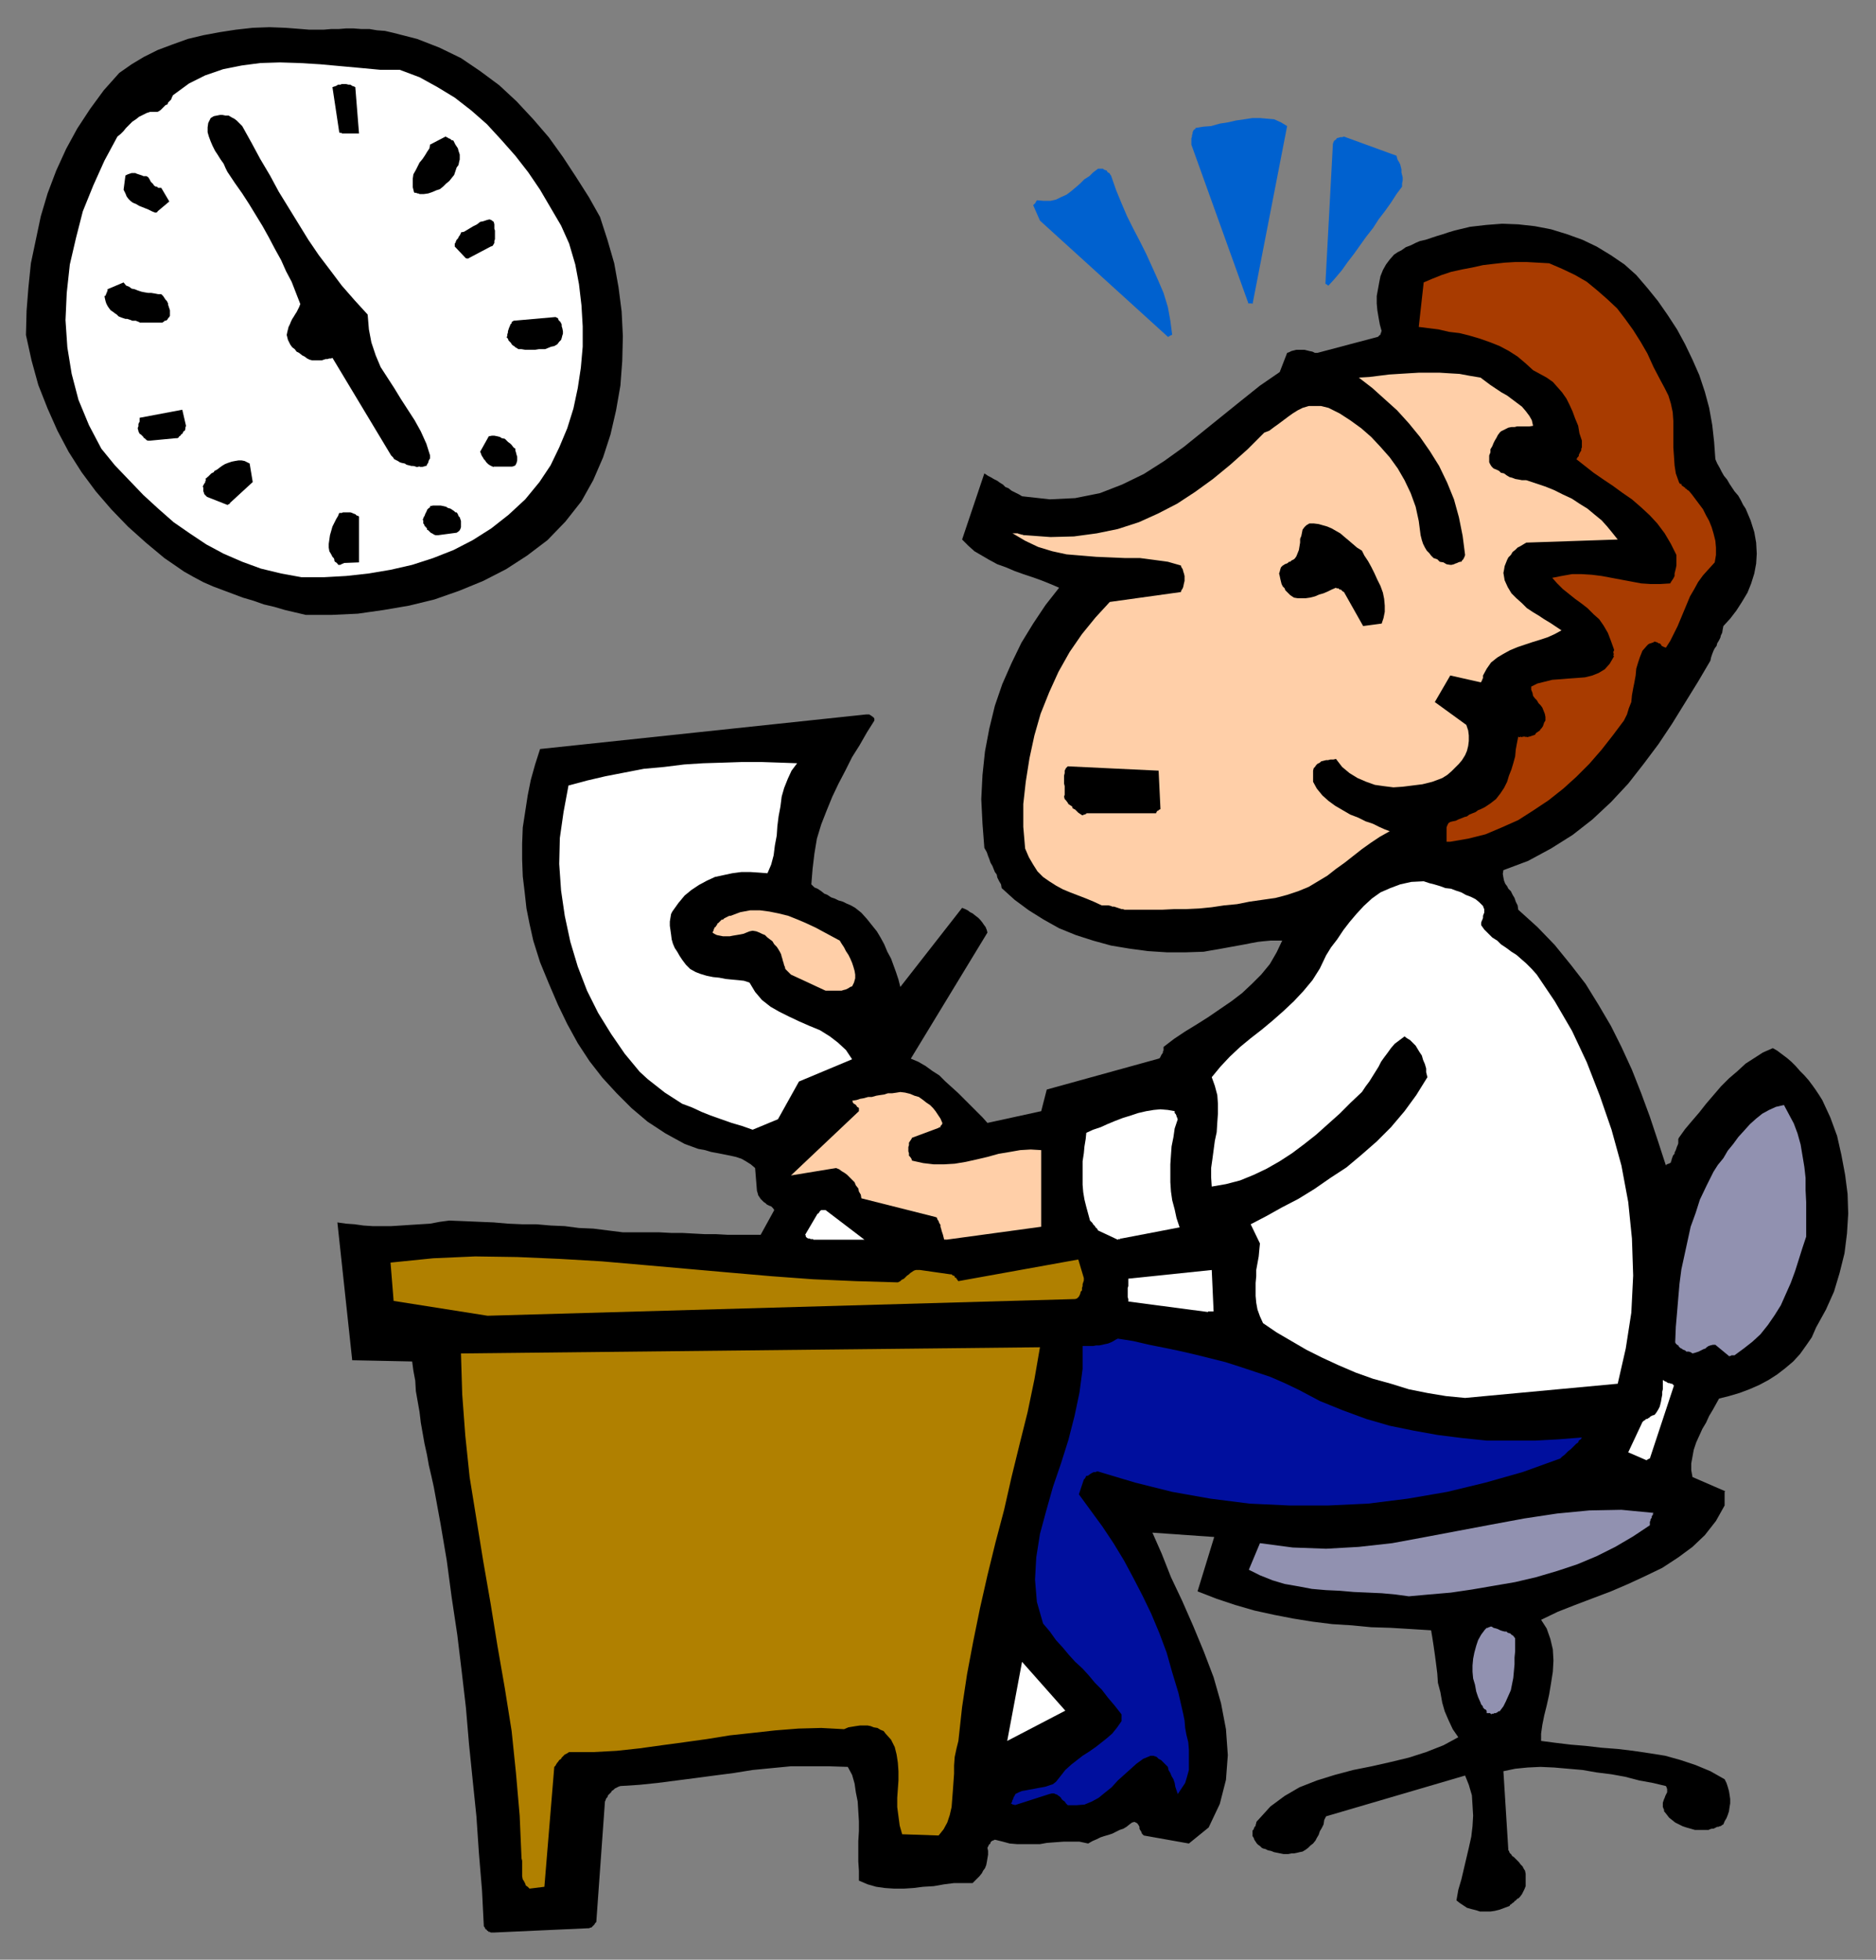 <?xml version="1.0" encoding="UTF-8" standalone="no"?>
<svg
   xmlns:dc="http://purl.org/dc/elements/1.1/"
   xmlns:cc="http://creativecommons.org/ns#"
   xmlns:rdf="http://www.w3.org/1999/02/22-rdf-syntax-ns#"
   xmlns:svg="http://www.w3.org/2000/svg"
   xmlns="http://www.w3.org/2000/svg"
   xmlns:sodipodi="http://sodipodi.sourceforge.net/DTD/sodipodi-0.dtd"
   xmlns:inkscape="http://www.inkscape.org/namespaces/inkscape"
   version="1.0"
   width="129.808mm"
   height="135.55mm"
   id="svg79"
   sodipodi:docname="CCM01214.WMF">
  <rect width="100%" height="100%" fill="#808080" stroke="none"/>
  <sodipodi:namedview
     pagecolor="#ffffff"
     bordercolor="#666666"
     borderopacity="1"
     objecttolerance="10"
     gridtolerance="10"
     guidetolerance="10"
     inkscape:pageopacity="0"
     inkscape:pageshadow="2"
     inkscape:window-width="640"
     inkscape:window-height="480"
     id="namedview81" />
  <defs
     id="defs3">
    <pattern
       id="WMFhbasepattern"
       patternUnits="userSpaceOnUse"
       width="6"
       height="6"
       x="0"
       y="0" />
  </defs>
  <path
     style="fill:#000000;fill-rule:evenodd;fill-opacity:1;stroke:none;"
     d="  M 129.28,505.211   L 154.166,504.08   L 154.328,503.919   L 154.489,503.919   L 154.651,503.919   L 154.813,503.757   L 154.974,503.596   L 155.136,503.434   L 155.136,503.434   L 155.297,503.272   L 155.459,503.111   L 155.621,502.788   L 155.782,502.626   L 155.944,502.465   L 158.206,470.96   L 158.368,470.636   L 158.529,470.152   L 158.853,469.829   L 159.014,469.344   L 159.337,469.021   L 159.822,468.536   L 159.984,468.213   L 160.469,467.89   L 160.792,467.567   L 161.438,467.244   L 161.761,467.082   L 162.246,466.92   L 167.256,466.597   L 171.942,466.113   L 176.952,465.466   L 181.961,464.82   L 186.809,464.174   L 191.819,463.528   L 196.829,462.72   L 201.838,462.235   L 206.848,461.75   L 211.696,461.75   L 216.705,461.75   L 221.715,461.912   L 222.846,464.012   L 223.493,466.274   L 223.816,468.536   L 224.301,470.96   L 224.462,473.545   L 224.624,476.13   L 224.624,478.715   L 224.462,481.3   L 224.462,483.885   L 224.462,486.631   L 224.624,489.055   L 224.624,491.64   L 226.886,492.609   L 229.149,493.255   L 231.411,493.579   L 233.835,493.74   L 236.421,493.74   L 238.845,493.579   L 241.43,493.255   L 244.177,493.094   L 246.925,492.609   L 249.51,492.286   L 251.934,492.286   L 254.358,492.286   L 255.166,491.478   L 255.651,490.994   L 256.136,490.509   L 256.782,489.701   L 257.105,489.055   L 257.59,488.408   L 257.913,487.601   L 258.075,486.793   L 258.237,485.823   L 258.398,484.854   L 258.398,483.885   L 258.237,483.077   L 258.398,482.754   L 258.56,482.431   L 258.721,482.107   L 258.883,482.107   L 259.045,481.784   L 259.045,481.623   L 259.206,481.461   L 259.368,481.3   L 259.691,481.138   L 259.853,481.138   L 260.014,480.977   L 260.337,480.977   L 262.276,481.461   L 264.054,481.946   L 265.993,482.107   L 267.933,482.107   L 269.872,482.107   L 271.972,482.107   L 273.75,481.784   L 275.851,481.623   L 278.113,481.461   L 280.214,481.461   L 282.315,481.461   L 284.577,481.946   L 285.708,481.3   L 286.84,480.815   L 287.809,480.33   L 288.779,480.007   L 289.91,479.684   L 290.88,479.361   L 291.849,478.876   L 292.819,478.392   L 293.788,478.068   L 294.596,477.584   L 295.404,476.937   L 296.051,476.453   L 296.697,476.291   L 297.02,476.453   L 297.344,476.614   L 297.505,476.776   L 297.828,477.261   L 297.99,477.584   L 297.99,478.068   L 298.152,478.392   L 298.475,478.876   L 298.636,479.361   L 298.798,479.522   L 299.121,479.846   L 310.918,481.946   L 316.089,477.745   L 318.998,471.606   L 320.614,465.305   L 321.099,458.842   L 320.614,452.057   L 319.321,445.271   L 317.382,438.485   L 314.796,431.699   L 312.049,425.075   L 309.14,418.451   L 306.232,412.312   L 303.808,406.172   L 301.384,400.679   L 317.544,401.81   L 313.18,416.028   L 318.19,417.967   L 323.038,419.582   L 328.048,421.036   L 333.219,422.167   L 338.228,423.137   L 343.238,423.944   L 348.409,424.591   L 353.58,424.914   L 358.59,425.398   L 363.761,425.56   L 369.094,425.883   L 374.265,426.206   L 374.588,428.145   L 374.912,430.245   L 375.235,432.507   L 375.558,434.931   L 375.881,437.516   L 376.043,439.939   L 376.689,442.363   L 377.174,445.109   L 377.82,447.371   L 378.79,449.633   L 379.921,452.057   L 381.376,454.157   L 377.497,456.257   L 372.972,458.034   L 368.448,459.488   L 363.761,460.619   L 358.752,461.75   L 353.904,462.72   L 349.056,464.012   L 344.369,465.466   L 339.844,467.244   L 335.966,469.505   L 332.249,472.252   L 329.017,475.806   L 328.694,476.13   L 328.532,476.453   L 328.532,476.614   L 328.371,477.099   L 328.371,477.422   L 328.209,477.422   L 328.048,477.745   L 327.886,478.068   L 327.886,478.23   L 327.724,478.392   L 327.563,478.553   L 327.563,478.876   L 327.563,479.361   L 327.563,480.007   L 327.886,480.492   L 328.048,480.977   L 328.371,481.461   L 328.694,481.946   L 329.017,482.269   L 329.502,482.592   L 329.987,483.077   L 330.31,483.238   L 330.956,483.4   L 331.603,483.723   L 332.411,483.885   L 333.219,484.208   L 334.027,484.369   L 334.835,484.531   L 335.643,484.693   L 336.289,484.693   L 336.936,484.693   L 337.744,484.531   L 338.39,484.531   L 339.198,484.369   L 339.844,484.208   L 340.652,484.046   L 341.46,483.562   L 342.107,483.077   L 342.753,482.431   L 343.4,481.946   L 344.046,481.138   L 344.369,480.492   L 344.854,479.684   L 345.177,478.715   L 345.662,477.907   L 346.147,476.937   L 346.308,475.806   L 346.793,474.837   L 383.153,464.174   L 384.123,466.597   L 384.931,469.344   L 385.092,471.929   L 385.254,474.676   L 385.092,477.422   L 384.769,480.169   L 384.123,483.077   L 383.476,485.823   L 382.83,488.57   L 382.184,491.317   L 381.376,494.063   L 380.891,496.81   L 381.699,497.456   L 382.668,498.102   L 383.638,498.749   L 384.769,499.072   L 386.062,499.395   L 387.032,499.718   L 388.486,499.718   L 389.779,499.718   L 390.91,499.556   L 392.203,499.233   L 393.496,498.749   L 394.788,498.264   L 394.95,497.941   L 395.273,497.779   L 395.435,497.618   L 395.596,497.456   L 395.92,497.295   L 396.081,496.971   L 396.243,496.971   L 396.404,496.81   L 396.566,496.648   L 396.728,496.487   L 396.889,496.325   L 397.051,496.325   L 397.536,495.84   L 398.02,495.194   L 398.344,494.548   L 398.667,493.902   L 398.99,493.094   L 398.99,492.286   L 398.99,491.317   L 398.99,490.67   L 398.99,489.863   L 398.828,489.055   L 398.505,488.57   L 398.182,487.924   L 397.697,487.439   L 397.212,486.793   L 396.889,486.47   L 396.566,486.147   L 396.243,485.823   L 395.92,485.5   L 395.435,485.177   L 395.273,484.854   L 395.112,484.693   L 394.788,484.369   L 394.627,483.885   L 394.465,483.723   L 393.172,463.043   L 396.243,462.397   L 399.475,462.074   L 402.868,461.912   L 406.424,462.074   L 410.14,462.397   L 413.857,462.72   L 417.574,463.366   L 421.452,463.851   L 425.008,464.497   L 428.724,465.466   L 432.28,466.113   L 435.673,466.92   L 435.835,467.244   L 435.996,467.728   L 435.996,468.213   L 435.996,468.536   L 435.835,468.859   L 435.673,469.182   L 435.512,469.505   L 435.35,469.99   L 435.188,470.313   L 435.027,470.798   L 434.865,471.283   L 434.865,471.929   L 434.865,471.929   L 434.865,471.929   L 434.865,472.091   L 434.865,472.252   L 434.865,472.414   L 435.027,472.737   L 435.027,472.898   L 435.188,473.06   L 435.188,473.221   L 435.188,473.383   L 435.188,473.545   L 435.35,473.706   L 435.996,474.514   L 436.481,475.16   L 437.289,475.806   L 438.097,476.453   L 439.067,476.937   L 440.036,477.422   L 441.006,477.745   L 442.137,478.068   L 443.268,478.392   L 444.399,478.392   L 445.531,478.392   L 446.823,478.392   L 447.147,478.23   L 447.631,478.068   L 448.116,478.068   L 448.439,477.907   L 448.763,477.745   L 449.086,477.584   L 449.409,477.584   L 449.732,477.422   L 449.894,477.422   L 450.217,477.261   L 450.379,477.099   L 450.702,476.937   L 451.025,476.13   L 451.51,475.322   L 451.833,474.514   L 452.156,473.545   L 452.318,472.414   L 452.479,471.444   L 452.479,470.313   L 452.318,469.182   L 452.156,468.213   L 451.833,467.082   L 451.51,466.113   L 451.025,465.143   L 447.308,463.043   L 443.43,461.427   L 439.551,460.135   L 435.512,459.004   L 431.472,458.358   L 427.108,457.711   L 423.068,457.227   L 418.867,456.903   L 414.665,456.419   L 410.787,456.096   L 406.747,455.611   L 403.03,455.126   L 403.03,453.187   L 403.353,450.926   L 403.838,448.502   L 404.484,445.917   L 405.131,443.009   L 405.616,440.101   L 406.1,437.031   L 406.262,434.123   L 406.1,431.215   L 405.454,428.468   L 404.484,425.722   L 403.03,423.46   L 407.393,421.359   L 411.918,419.582   L 416.604,417.805   L 421.291,416.028   L 425.816,414.089   L 430.34,411.989   L 434.704,409.888   L 438.905,407.142   L 442.622,404.395   L 445.854,401.325   L 448.763,397.609   L 451.025,393.57   L 451.025,393.247   L 451.025,392.762   L 451.025,392.278   L 451.025,392.116   L 451.025,391.793   L 451.025,391.47   L 451.025,391.147   L 451.025,390.824   L 451.025,390.501   L 451.025,390.339   L 451.025,390.016   L 451.187,389.854   L 442.622,386.138   L 442.299,384.361   L 442.299,382.584   L 442.622,380.807   L 442.945,379.03   L 443.591,377.091   L 444.399,375.314   L 445.207,373.536   L 446.177,371.921   L 446.985,370.144   L 447.955,368.528   L 448.763,367.074   L 449.571,365.62   L 452.156,364.973   L 454.903,364.166   L 457.489,363.196   L 460.075,362.065   L 462.499,360.773   L 464.761,359.319   L 466.862,357.703   L 468.963,355.926   L 470.74,353.987   L 472.356,351.725   L 473.811,349.625   L 474.942,347.04   L 477.527,342.354   L 479.628,337.669   L 481.083,332.822   L 482.375,327.652   L 483.022,322.482   L 483.345,317.312   L 483.183,312.142   L 482.537,307.133   L 481.567,301.963   L 480.436,296.955   L 478.659,292.108   L 476.558,287.584   L 475.75,286.292   L 474.78,284.838   L 473.972,283.707   L 473.003,282.414   L 471.871,281.122   L 470.74,279.991   L 469.609,278.698   L 468.478,277.567   L 467.347,276.598   L 466.054,275.628   L 464.761,274.659   L 463.63,274.013   L 461.044,275.144   L 458.782,276.598   L 456.519,278.052   L 454.419,279.991   L 452.156,281.929   L 450.055,284.03   L 448.116,286.292   L 446.177,288.554   L 444.399,290.815   L 442.46,293.077   L 440.683,295.178   L 439.067,297.44   L 438.905,297.763   L 438.905,298.409   L 438.905,298.894   L 438.743,299.378   L 438.582,299.702   L 438.42,300.186   L 438.259,300.671   L 438.097,300.994   L 437.935,301.317   L 437.935,301.64   L 437.612,301.963   L 437.451,302.287   L 437.289,302.771   L 437.128,303.256   L 437.128,303.418   L 436.966,303.741   L 436.966,303.902   L 436.804,304.064   L 436.643,304.064   L 436.481,304.225   L 436.32,304.225   L 435.996,304.387   L 435.835,304.387   L 435.673,304.71   L 433.572,298.247   L 431.472,291.946   L 429.209,285.807   L 426.785,279.668   L 424.038,273.69   L 421.291,268.197   L 418.059,262.703   L 414.665,257.21   L 410.787,252.202   L 406.585,247.032   L 402.06,242.346   L 397.051,237.822   L 396.889,236.692   L 396.404,235.722   L 396.081,234.753   L 395.596,233.945   L 395.112,232.976   L 394.465,232.329   L 394.142,231.683   L 393.657,231.037   L 393.334,230.229   L 393.172,229.421   L 393.011,228.452   L 393.172,227.482   L 399.636,225.059   L 405.616,221.828   L 411.272,218.273   L 416.443,214.234   L 421.291,209.71   L 425.816,204.863   L 429.856,199.693   L 433.734,194.523   L 437.289,189.192   L 440.683,183.698   L 444.076,178.205   L 447.308,172.712   L 447.47,171.904   L 447.793,170.935   L 448.116,170.127   L 448.439,169.481   L 448.924,168.835   L 449.086,168.188   L 449.571,167.38   L 449.894,166.734   L 450.055,166.088   L 450.379,165.442   L 450.54,164.472   L 450.702,163.665   L 452.479,161.726   L 454.095,159.625   L 455.55,157.363   L 457.004,154.94   L 457.974,152.517   L 458.782,149.932   L 459.267,147.347   L 459.428,144.762   L 459.267,141.853   L 458.782,139.107   L 457.812,136.037   L 456.519,132.967   L 455.873,131.998   L 455.227,130.705   L 454.58,129.574   L 453.611,128.444   L 452.964,127.474   L 452.318,126.505   L 451.671,125.374   L 450.863,124.404   L 450.217,123.273   L 449.732,122.304   L 449.086,121.173   L 448.601,120.042   L 448.278,115.518   L 447.793,111.156   L 446.985,106.632   L 445.854,102.432   L 444.399,98.069   L 442.622,94.03   L 440.683,89.991   L 438.582,86.114   L 436.158,82.398   L 433.572,78.682   L 430.825,75.289   L 427.916,71.896   L 424.846,69.149   L 421.291,66.726   L 417.574,64.464   L 413.857,62.687   L 409.817,61.233   L 405.616,59.94   L 401.414,59.132   L 397.051,58.648   L 392.849,58.486   L 388.648,58.809   L 384.446,59.294   L 380.406,60.263   L 378.79,60.748   L 377.336,61.233   L 375.72,61.718   L 374.265,62.202   L 372.811,62.687   L 371.356,63.01   L 370.225,63.495   L 368.932,64.141   L 367.64,64.626   L 366.508,65.433   L 365.539,65.918   L 364.569,66.564   L 363.438,67.857   L 362.468,69.149   L 361.66,70.604   L 361.014,72.219   L 360.691,73.835   L 360.368,75.612   L 360.044,77.389   L 360.044,79.328   L 360.206,81.105   L 360.529,83.044   L 360.852,84.821   L 361.337,86.598   L 361.176,86.76   L 361.176,86.76   L 361.176,86.922   L 361.176,87.083   L 361.014,87.245   L 361.014,87.406   L 361.014,87.568   L 360.852,87.568   L 360.691,87.729   L 360.529,87.891   L 360.368,88.052   L 360.368,88.052   L 344.531,92.253   L 343.884,92.253   L 343.238,91.93   L 342.43,91.768   L 341.784,91.607   L 341.137,91.445   L 340.491,91.445   L 339.683,91.445   L 339.036,91.445   L 338.39,91.607   L 337.744,91.768   L 337.097,92.092   L 336.612,92.253   L 334.673,97.262   L 329.502,100.816   L 324.654,104.694   L 319.644,108.733   L 314.635,112.772   L 309.625,116.811   L 304.454,120.527   L 299.121,123.92   L 293.465,126.666   L 287.648,128.928   L 281.184,130.221   L 274.558,130.544   L 267.286,129.736   L 266.478,129.251   L 265.509,128.767   L 264.539,128.282   L 263.731,127.636   L 262.923,127.313   L 262.276,126.666   L 261.469,126.182   L 260.822,125.697   L 259.853,125.212   L 259.045,124.728   L 258.398,124.404   L 257.429,123.758   L 251.611,141.046   L 253.227,142.661   L 254.843,144.115   L 256.782,145.246   L 258.721,146.377   L 260.822,147.508   L 263.084,148.316   L 265.347,149.285   L 267.609,150.093   L 270.033,150.901   L 272.296,151.709   L 274.72,152.678   L 276.982,153.648   L 273.427,158.171   L 270.195,163.018   L 267.125,168.027   L 264.539,173.358   L 262.115,178.852   L 260.176,184.506   L 258.721,190.484   L 257.59,196.462   L 256.944,202.601   L 256.621,208.902   L 256.944,215.365   L 257.429,221.666   L 258.075,222.797   L 258.398,223.766   L 258.721,224.574   L 259.045,225.544   L 259.529,226.351   L 259.853,227.159   L 260.176,227.967   L 260.661,228.613   L 260.822,229.421   L 261.307,230.391   L 261.792,231.198   L 261.953,232.168   L 265.347,235.237   L 269.064,237.984   L 272.942,240.407   L 276.982,242.669   L 281.345,244.447   L 285.87,245.901   L 290.556,247.193   L 295.404,248.001   L 300.252,248.647   L 305.262,248.97   L 309.948,248.97   L 314.796,248.809   L 316.574,248.486   L 318.513,248.163   L 320.291,247.839   L 322.068,247.516   L 323.846,247.193   L 325.624,246.87   L 327.24,246.547   L 329.017,246.224   L 330.472,246.062   L 332.249,245.901   L 333.704,245.901   L 335.32,245.901   L 333.865,248.97   L 332.088,252.04   L 329.825,254.787   L 327.401,257.21   L 324.816,259.634   L 322.068,261.734   L 318.998,263.834   L 315.928,265.935   L 312.857,267.873   L 309.948,269.651   L 307.04,271.589   L 304.292,273.69   L 304.292,273.69   L 304.292,274.013   L 304.292,274.336   L 304.292,274.659   L 304.131,274.821   L 304.131,275.144   L 303.969,275.467   L 303.808,275.628   L 303.646,275.952   L 303.484,276.275   L 303.323,276.598   L 303,276.759   L 273.75,284.838   L 272.296,290.492   L 258.237,293.562   L 256.944,292.108   L 255.328,290.492   L 253.712,288.877   L 252.257,287.423   L 250.641,285.807   L 248.864,284.191   L 247.248,282.737   L 245.632,281.122   L 243.854,279.991   L 242.077,278.698   L 240.137,277.567   L 238.198,276.759   L 258.237,243.8   L 258.075,243.154   L 257.752,242.346   L 257.267,241.7   L 256.944,241.215   L 256.297,240.407   L 255.813,239.923   L 255.166,239.438   L 254.358,238.792   L 253.712,238.469   L 253.065,237.984   L 252.419,237.661   L 251.611,237.338   L 235.451,258.018   L 234.966,256.079   L 234.32,254.14   L 233.673,252.363   L 233.027,250.586   L 232.057,248.809   L 231.249,246.87   L 230.28,245.093   L 229.31,243.477   L 228.017,241.862   L 226.725,240.246   L 225.27,238.63   L 223.654,237.338   L 222.523,236.692   L 221.392,236.207   L 220.422,235.722   L 219.291,235.399   L 218.321,234.914   L 217.352,234.591   L 216.382,233.945   L 215.574,233.622   L 214.766,232.976   L 213.797,232.329   L 212.989,232.006   L 212.181,231.198   L 212.504,227.159   L 212.989,223.12   L 213.635,219.243   L 214.766,215.527   L 216.221,211.811   L 217.675,208.256   L 219.291,204.863   L 221.069,201.471   L 222.846,197.916   L 224.785,194.846   L 226.725,191.454   L 228.664,188.384   L 228.664,188.222   L 228.664,188.061   L 228.664,187.899   L 228.502,187.576   L 228.341,187.576   L 228.341,187.414   L 228.017,187.253   L 227.856,187.091   L 227.533,186.93   L 227.371,186.768   L 227.048,186.768   L 226.563,186.768   L 141.238,195.816   L 139.945,199.855   L 138.814,203.894   L 138.006,207.933   L 137.36,212.134   L 136.713,216.334   L 136.552,220.535   L 136.552,224.736   L 136.713,229.098   L 137.198,233.137   L 137.683,237.499   L 138.491,241.538   L 139.461,245.901   L 141.238,251.555   L 143.501,257.049   L 145.925,262.703   L 148.349,267.712   L 151.096,272.72   L 154.166,277.406   L 157.56,281.768   L 161.277,285.807   L 165.155,289.685   L 169.357,293.239   L 174.043,296.309   L 179.053,299.055   L 180.83,299.702   L 182.608,300.348   L 184.385,300.671   L 186.001,301.156   L 187.779,301.479   L 189.395,301.802   L 191.011,302.125   L 192.465,302.448   L 193.92,302.933   L 195.051,303.579   L 196.344,304.387   L 197.475,305.356   L 197.96,311.334   L 198.121,311.819   L 198.283,312.465   L 198.606,312.95   L 198.929,313.434   L 199.253,313.758   L 199.737,314.242   L 200.222,314.565   L 200.545,314.889   L 201.192,315.212   L 201.677,315.373   L 202.161,315.858   L 202.485,316.343   L 198.929,322.805   L 196.021,322.805   L 193.112,322.805   L 190.203,322.805   L 187.294,322.644   L 184.385,322.644   L 181.315,322.482   L 178.406,322.321   L 175.497,322.321   L 172.427,322.159   L 169.357,322.159   L 166.286,322.159   L 162.893,322.159   L 159.014,321.674   L 155.136,321.19   L 151.419,321.028   L 147.702,320.543   L 143.985,320.382   L 140.269,320.059   L 136.552,320.059   L 132.835,319.897   L 129.118,319.574   L 125.24,319.412   L 121.523,319.251   L 117.483,319.089   L 115.059,319.412   L 112.473,319.897   L 109.888,320.059   L 107.302,320.22   L 104.878,320.382   L 102.293,320.543   L 99.869,320.543   L 97.445,320.543   L 95.021,320.382   L 92.758,320.059   L 90.496,319.897   L 88.234,319.574   L 92.112,355.603   L 107.787,355.926   L 108.11,358.349   L 108.595,360.934   L 108.757,363.681   L 109.241,366.428   L 109.726,369.174   L 110.049,371.921   L 110.534,374.667   L 111.019,377.414   L 111.665,380.322   L 112.15,383.069   L 112.797,385.815   L 113.443,388.723   L 115.221,398.417   L 116.837,407.95   L 118.129,417.643   L 119.584,427.337   L 120.715,436.708   L 121.846,446.402   L 122.654,455.934   L 123.624,465.466   L 124.593,474.837   L 125.24,484.369   L 126.048,494.063   L 126.533,503.596   L 126.694,503.757   L 126.694,503.757   L 126.856,504.08   L 126.856,504.08   L 127.017,504.403   L 127.179,504.403   L 127.341,504.565   L 127.341,504.726   L 127.502,504.726   L 127.825,505.05   L 128.149,505.05   L 128.31,505.211   L 128.31,505.211   L 128.31,505.211   L 128.472,505.211   L 128.633,505.211   L 128.795,505.211   L 128.957,505.211   L 128.957,505.211   L 129.118,505.211   L 129.28,505.211   L 129.28,505.211   L 129.28,505.211   L 129.28,505.211   L 129.28,505.211  z "
     id="path5" />
  <path
     style="fill:#b08000;fill-rule:evenodd;fill-opacity:1;stroke:none;"
     d="  M 138.491,493.74   L 142.369,493.255   L 144.955,461.912   L 145.278,461.589   L 145.44,461.266   L 145.763,460.781   L 145.925,460.619   L 146.248,460.135   L 146.733,459.812   L 146.894,459.488   L 147.379,459.004   L 147.702,458.681   L 148.349,458.358   L 148.833,458.034   L 149.318,458.034   L 155.297,458.034   L 161.277,457.711   L 167.256,457.065   L 173.073,456.257   L 179.053,455.449   L 184.87,454.642   L 190.849,453.672   L 196.829,453.026   L 202.646,452.38   L 208.787,451.895   L 214.766,451.733   L 220.745,452.057   L 221.877,451.572   L 222.846,451.41   L 223.816,451.249   L 224.947,451.087   L 225.917,451.087   L 226.886,451.087   L 227.694,451.249   L 228.502,451.572   L 229.472,451.733   L 230.28,452.218   L 231.088,452.541   L 231.573,453.187   L 233.027,454.803   L 233.997,456.742   L 234.481,458.681   L 234.805,460.781   L 234.966,463.043   L 234.966,465.466   L 234.805,467.728   L 234.643,469.99   L 234.643,472.414   L 234.966,474.837   L 235.289,477.261   L 235.936,479.522   L 245.47,479.846   L 246.763,478.23   L 247.733,476.453   L 248.379,474.514   L 248.864,472.414   L 249.025,470.313   L 249.187,468.213   L 249.349,465.951   L 249.51,463.689   L 249.51,461.589   L 249.672,459.327   L 250.157,457.065   L 250.641,455.126   L 251.611,446.24   L 252.904,437.677   L 254.52,429.114   L 256.297,420.39   L 258.237,411.827   L 260.337,403.264   L 262.6,394.701   L 264.539,386.138   L 266.64,377.575   L 268.74,369.174   L 270.518,360.611   L 271.972,352.21   L 120.553,353.826   L 120.877,364.489   L 121.685,375.314   L 122.816,386.138   L 124.593,397.125   L 126.371,408.111   L 128.31,419.259   L 130.088,430.245   L 132.027,441.393   L 133.805,452.541   L 134.936,463.528   L 135.905,474.676   L 136.39,485.823   L 136.552,486.47   L 136.552,487.278   L 136.552,488.085   L 136.552,488.893   L 136.552,489.701   L 136.552,490.509   L 136.713,491.317   L 137.037,491.801   L 137.36,492.448   L 137.521,492.932   L 138.006,493.255   L 138.491,493.74   L 138.491,493.74  z "
     id="path7" />
  <path
     style="fill:#000f9e;fill-rule:evenodd;fill-opacity:1;stroke:none;"
     d="  M 265.347,471.929   L 274.396,469.021   L 275.043,468.859   L 275.689,468.859   L 276.012,469.021   L 276.497,469.182   L 276.659,469.344   L 277.144,469.667   L 277.467,469.99   L 277.628,470.313   L 277.952,470.636   L 278.436,470.96   L 278.76,471.444   L 279.244,471.929   L 281.507,471.929   L 283.608,471.767   L 285.547,470.96   L 287.324,469.99   L 289.102,468.536   L 290.718,467.244   L 292.334,465.466   L 293.95,464.012   L 295.566,462.558   L 297.182,461.104   L 298.96,459.812   L 300.899,459.004   L 301.06,459.004   L 301.222,459.004   L 301.545,459.004   L 301.707,459.004   L 301.707,459.004   L 302.03,459.165   L 302.192,459.165   L 302.515,459.327   L 302.515,459.327   L 302.676,459.488   L 302.838,459.65   L 303,459.812   L 303.646,460.135   L 304.292,460.781   L 304.777,461.266   L 305.424,461.912   L 305.585,462.72   L 306.07,463.528   L 306.393,464.335   L 306.878,465.143   L 307.201,466.113   L 307.363,467.082   L 307.686,468.051   L 308.009,469.021   L 308.979,467.567   L 309.948,466.113   L 310.433,464.497   L 310.918,462.72   L 310.918,461.104   L 310.918,459.165   L 310.918,457.388   L 310.756,455.449   L 310.272,453.511   L 309.948,451.733   L 309.787,449.795   L 309.464,448.179   L 308.171,442.524   L 306.555,437.193   L 305.1,432.023   L 303.161,426.853   L 301.06,421.844   L 298.798,417.159   L 296.374,412.473   L 293.95,407.95   L 291.203,403.426   L 288.294,399.063   L 285.224,394.863   L 282.153,390.662   L 283.446,386.785   L 283.769,386.461   L 283.931,386.138   L 284.092,385.815   L 284.416,385.815   L 284.739,385.654   L 284.9,385.492   L 285.385,385.169   L 285.708,385.007   L 286.032,384.846   L 286.516,384.846   L 286.84,384.684   L 287.163,384.684   L 296.859,387.592   L 306.555,390.016   L 316.574,391.793   L 326.755,393.086   L 337.097,393.57   L 347.44,393.57   L 357.782,393.086   L 368.124,391.793   L 378.467,390.016   L 388.486,387.592   L 398.182,384.846   L 408.04,381.291   L 408.524,380.807   L 409.171,380.322   L 409.656,379.837   L 410.14,379.353   L 410.787,378.868   L 411.272,378.383   L 411.756,377.899   L 412.241,377.414   L 412.726,377.091   L 412.888,376.606   L 413.372,376.283   L 413.696,375.798   L 407.555,376.283   L 401.576,376.606   L 395.273,376.606   L 388.809,376.606   L 382.507,375.96   L 376.043,375.152   L 369.74,374.021   L 363.438,372.729   L 357.297,370.951   L 351.156,368.689   L 345.177,366.266   L 339.683,363.358   L 335.966,361.581   L 332.249,359.965   L 328.371,358.672   L 324.492,357.38   L 320.452,356.087   L 316.574,355.118   L 312.696,354.149   L 308.494,353.179   L 304.616,352.371   L 300.576,351.564   L 296.374,350.594   L 292.334,349.948   L 291.688,350.271   L 291.203,350.594   L 290.556,350.917   L 289.748,351.24   L 288.94,351.402   L 288.294,351.564   L 287.486,351.725   L 286.678,351.725   L 285.87,351.887   L 284.9,351.887   L 284.092,351.887   L 283.123,351.887   L 283.123,357.865   L 282.315,364.004   L 281.022,370.144   L 279.406,376.445   L 277.467,382.584   L 275.366,388.723   L 273.588,395.024   L 271.972,401.002   L 271.003,407.142   L 270.68,412.958   L 271.164,418.774   L 272.78,424.429   L 274.558,426.529   L 276.174,428.791   L 277.952,430.73   L 279.568,432.669   L 281.184,434.446   L 283.123,436.223   L 284.739,438   L 286.355,439.939   L 288.132,441.716   L 289.748,443.817   L 291.526,445.917   L 293.304,448.179   L 293.304,448.179   L 293.304,448.341   L 293.304,448.341   L 293.304,448.502   L 293.304,448.825   L 293.304,448.825   L 293.304,448.987   L 293.304,449.31   L 293.304,449.472   L 293.304,449.633   L 293.304,449.633   L 293.304,449.956   L 292.172,451.572   L 290.88,453.187   L 289.587,454.318   L 287.971,455.611   L 286.516,456.742   L 284.9,457.873   L 283.123,459.004   L 281.668,460.135   L 280.214,461.266   L 278.598,462.72   L 277.467,464.174   L 276.174,465.789   L 275.366,466.436   L 274.396,466.759   L 273.427,467.082   L 272.619,467.244   L 271.649,467.405   L 270.841,467.567   L 270.033,467.728   L 269.064,467.89   L 268.256,468.051   L 267.286,468.213   L 266.478,468.536   L 265.509,469.021   L 265.509,469.021   L 265.509,469.182   L 265.347,469.344   L 265.347,469.505   L 265.185,469.667   L 265.024,469.99   L 265.024,470.152   L 264.862,470.475   L 264.7,470.798   L 264.7,470.96   L 264.539,471.283   L 264.377,471.606   L 264.539,471.606   L 264.539,471.606   L 264.539,471.606   L 264.539,471.606   L 264.7,471.606   L 264.862,471.767   L 265.024,471.767   L 265.185,471.767   L 265.185,471.767   L 265.347,471.767   L 265.347,471.767   L 265.347,471.929   L 265.347,471.929  z "
     id="path9" />
  <path
     style="fill:#ffffff;fill-rule:evenodd;fill-opacity:1;stroke:none;"
     d="  M 263.408,455.126   L 278.598,447.21   L 267.286,434.446   L 263.408,455.126   L 263.408,455.126  z "
     id="path11" />
  <path
     style="fill:#9191b0;fill-rule:evenodd;fill-opacity:1;stroke:none;"
     d="  M 390.102,448.179   L 390.102,448.017   L 390.264,448.017   L 390.425,448.017   L 390.587,448.017   L 390.748,447.856   L 390.91,447.856   L 391.233,447.856   L 391.395,447.694   L 391.556,447.694   L 391.718,447.533   L 391.88,447.371   L 392.203,447.371   L 393.172,446.079   L 393.819,444.786   L 394.465,443.332   L 395.112,441.878   L 395.435,440.262   L 395.758,438.647   L 395.92,436.87   L 396.081,435.092   L 396.081,433.315   L 396.243,431.699   L 396.243,429.922   L 396.243,428.307   L 395.758,427.66   L 395.273,427.337   L 394.95,427.014   L 394.304,426.853   L 393.98,426.529   L 393.496,426.529   L 392.849,426.368   L 392.364,426.206   L 391.718,425.883   L 391.233,425.722   L 390.587,425.56   L 390.102,425.237   L 389.94,425.237   L 389.779,425.237   L 389.779,425.237   L 389.779,425.237   L 389.456,425.398   L 389.294,425.398   L 389.132,425.56   L 388.809,425.56   L 388.809,425.56   L 388.648,425.722   L 388.486,425.883   L 388.324,426.045   L 387.355,427.337   L 386.547,428.791   L 386.062,430.245   L 385.577,432.023   L 385.254,433.638   L 385.092,435.415   L 385.092,437.031   L 385.254,438.808   L 385.739,440.424   L 386.062,442.201   L 386.547,443.655   L 387.193,445.109   L 387.355,445.594   L 387.678,445.917   L 387.84,446.24   L 387.84,446.402   L 388.001,446.563   L 388.163,446.725   L 388.324,446.886   L 388.324,446.886   L 388.486,446.886   L 388.648,447.048   L 388.809,447.371   L 388.809,447.856   L 388.809,447.856   L 388.809,447.856   L 388.971,447.856   L 388.971,447.856   L 389.132,447.856   L 389.132,447.856   L 389.294,447.856   L 389.456,447.856   L 389.617,447.856   L 389.779,447.856   L 389.779,448.017   L 390.102,448.179   L 390.102,448.179  z "
     id="path13" />
  <path
     style="fill:#9191b0;fill-rule:evenodd;fill-opacity:1;stroke:none;"
     d="  M 368.448,417.32   L 373.78,416.836   L 379.436,416.351   L 384.931,415.543   L 390.587,414.574   L 396.243,413.604   L 401.737,412.312   L 407.232,410.696   L 412.564,408.919   L 417.574,406.819   L 422.422,404.395   L 427.108,401.649   L 431.472,398.74   L 431.472,398.256   L 431.472,397.771   L 431.633,397.609   L 431.633,397.286   L 431.795,396.963   L 431.956,396.802   L 431.956,396.478   L 432.118,396.155   L 432.28,395.994   L 432.28,395.832   L 432.28,395.671   L 432.441,395.509   L 424.038,394.701   L 415.635,394.863   L 407.232,395.671   L 398.667,396.963   L 389.94,398.579   L 381.376,400.194   L 372.811,401.81   L 364.084,403.426   L 355.358,404.395   L 346.793,404.88   L 338.067,404.557   L 329.502,403.426   L 326.593,410.373   L 329.502,411.827   L 332.734,413.12   L 335.966,414.089   L 339.683,414.735   L 343.076,415.381   L 346.793,415.705   L 350.348,415.866   L 354.065,416.189   L 357.782,416.351   L 361.337,416.512   L 364.892,416.836   L 368.448,417.32   L 368.448,417.32  z "
     id="path15" />
  <path
     style="fill:#ffffff;fill-rule:evenodd;fill-opacity:1;stroke:none;"
     d="  M 430.664,381.776   L 430.664,381.615   L 430.664,381.615   L 430.664,381.615   L 430.825,381.615   L 430.987,381.453   L 430.987,381.453   L 431.148,381.453   L 431.31,381.291   L 431.472,381.291   L 431.472,381.291   L 431.472,381.291   L 431.472,381.291   L 437.774,362.227   L 437.612,362.065   L 437.451,361.904   L 437.289,361.742   L 436.966,361.742   L 436.966,361.742   L 436.643,361.581   L 436.32,361.581   L 435.996,361.419   L 435.835,361.257   L 435.35,361.096   L 435.188,360.934   L 434.865,360.773   L 434.865,361.581   L 434.865,362.388   L 434.865,363.196   L 434.704,363.843   L 434.704,364.65   L 434.542,365.458   L 434.38,366.428   L 434.219,367.074   L 434.057,367.72   L 433.734,368.366   L 433.249,369.174   L 432.764,369.82   L 432.441,369.982   L 432.28,369.982   L 431.956,370.144   L 431.633,370.305   L 431.472,370.467   L 431.31,370.628   L 430.987,370.79   L 430.825,370.951   L 430.502,370.951   L 430.179,371.274   L 429.856,371.436   L 429.532,371.759   L 425.816,379.676   L 430.664,381.776   L 430.664,381.776  z "
     id="path17" />
  <path
     style="fill:#ffffff;fill-rule:evenodd;fill-opacity:1;stroke:none;"
     d="  M 383.153,365.458   L 423.068,361.742   L 425.169,352.533   L 426.624,343.162   L 427.108,333.468   L 426.785,323.775   L 425.816,314.242   L 424.038,304.71   L 421.452,295.339   L 418.382,286.453   L 414.988,277.729   L 411.11,269.489   L 406.585,261.734   L 401.899,254.787   L 400.606,253.333   L 399.152,251.879   L 397.859,250.748   L 396.566,249.617   L 395.273,248.809   L 393.98,247.839   L 392.526,246.87   L 391.556,245.901   L 390.264,245.093   L 389.132,243.962   L 388.163,242.993   L 387.355,241.862   L 387.355,241.377   L 387.355,241.215   L 387.516,240.731   L 387.678,240.407   L 387.84,239.923   L 387.84,239.438   L 388.001,238.953   L 388.163,238.63   L 388.163,238.146   L 388.163,237.661   L 388.001,237.338   L 387.84,236.853   L 386.87,235.884   L 385.9,235.076   L 384.608,234.43   L 383.315,233.945   L 382.184,233.299   L 380.729,232.814   L 379.436,232.329   L 377.982,232.168   L 376.689,231.683   L 375.073,231.198   L 373.78,230.875   L 372.326,230.391   L 369.094,230.552   L 366.185,231.198   L 363.6,232.168   L 361.014,233.299   L 358.752,234.914   L 356.651,236.853   L 354.712,238.953   L 352.934,241.054   L 351.318,243.154   L 349.702,245.578   L 348.086,247.678   L 346.793,249.778   L 345.177,253.171   L 343.238,256.241   L 340.814,259.149   L 338.39,261.734   L 335.643,264.319   L 332.896,266.742   L 329.987,269.166   L 327.078,271.428   L 324.331,273.69   L 321.584,276.275   L 319.16,278.86   L 316.897,281.606   L 317.705,283.868   L 318.352,286.292   L 318.513,288.554   L 318.513,291.139   L 318.352,293.401   L 318.19,295.986   L 317.705,298.247   L 317.382,300.671   L 317.059,303.094   L 316.736,305.356   L 316.736,307.78   L 316.897,310.203   L 320.614,309.557   L 324.331,308.588   L 327.886,307.133   L 331.28,305.518   L 334.673,303.579   L 337.905,301.479   L 341.137,299.055   L 344.208,296.632   L 347.278,293.885   L 350.348,291.139   L 353.257,288.23   L 356.166,285.484   L 357.136,284.03   L 358.105,282.737   L 358.913,281.445   L 359.721,280.152   L 360.529,278.86   L 361.176,277.567   L 361.984,276.436   L 362.953,275.144   L 363.761,274.013   L 364.731,272.882   L 366.024,271.913   L 367.316,270.943   L 367.963,271.428   L 368.771,271.913   L 369.417,272.559   L 370.225,273.367   L 370.71,274.174   L 371.195,274.982   L 371.841,275.952   L 372.164,277.083   L 372.649,278.214   L 372.972,279.344   L 372.972,280.314   L 373.296,281.606   L 370.387,286.292   L 367.316,290.492   L 363.761,294.693   L 360.044,298.409   L 356.166,301.802   L 352.126,305.195   L 347.924,307.941   L 343.723,310.849   L 339.521,313.434   L 335.158,315.696   L 331.118,317.958   L 327.078,320.059   L 329.502,325.067   L 329.34,326.683   L 329.179,328.46   L 328.856,330.237   L 328.532,332.014   L 328.532,333.63   L 328.371,335.407   L 328.371,337.023   L 328.371,338.8   L 328.532,340.577   L 328.856,342.354   L 329.502,344.132   L 330.31,345.909   L 333.865,348.332   L 337.744,350.594   L 341.622,352.856   L 345.824,354.956   L 350.025,356.895   L 354.55,358.834   L 359.075,360.45   L 363.761,361.742   L 368.448,363.196   L 373.296,364.166   L 378.144,364.973   L 383.153,365.458   L 383.153,365.458  z "
     id="path19" />
  <path
     style="fill:#9191b0;fill-rule:evenodd;fill-opacity:1;stroke:none;"
     d="  M 453.611,354.31   L 456.035,352.533   L 458.297,350.756   L 460.398,348.817   L 462.337,346.394   L 464.115,343.809   L 465.731,341.224   L 467.023,338.315   L 468.316,335.407   L 469.447,332.337   L 470.417,329.268   L 471.387,326.198   L 472.356,323.29   L 472.356,320.22   L 472.356,317.312   L 472.356,314.242   L 472.195,311.173   L 472.195,307.941   L 471.871,305.033   L 471.387,302.125   L 470.902,299.217   L 470.094,296.309   L 469.124,293.724   L 467.831,291.3   L 466.539,288.877   L 464.438,289.361   L 462.66,290.169   L 460.883,291.139   L 459.267,292.431   L 457.651,293.885   L 456.196,295.501   L 454.58,297.278   L 453.287,299.055   L 451.833,300.832   L 450.702,302.771   L 449.247,304.548   L 448.116,306.326   L 446.339,309.88   L 444.561,313.596   L 443.43,317.15   L 442.137,320.705   L 441.329,324.421   L 440.521,328.137   L 439.713,331.853   L 439.228,335.569   L 438.905,339.285   L 438.582,343.162   L 438.259,346.878   L 438.097,350.917   L 438.259,351.24   L 438.582,351.564   L 438.905,351.725   L 439.067,352.048   L 439.39,352.371   L 439.713,352.533   L 440.198,352.856   L 440.683,353.018   L 441.006,353.341   L 441.652,353.341   L 442.137,353.502   L 442.622,353.826   L 443.268,353.664   L 443.753,353.502   L 444.238,353.341   L 444.561,353.179   L 445.207,352.856   L 445.531,352.695   L 446.015,352.533   L 446.339,352.21   L 446.823,351.887   L 447.308,351.725   L 447.955,351.564   L 448.601,351.564   L 452.318,354.633   L 452.318,354.472   L 452.318,354.472   L 452.479,354.472   L 452.641,354.472   L 452.803,354.31   L 452.803,354.31   L 452.964,354.31   L 453.126,354.31   L 453.287,354.31   L 453.449,354.31   L 453.449,354.31   L 453.611,354.31   L 453.611,354.31  z "
     id="path21" />
  <path
     style="fill:#b08000;fill-rule:evenodd;fill-opacity:1;stroke:none;"
     d="  M 127.502,343.97   L 281.184,339.608   L 281.668,339.446   L 282.153,338.962   L 282.315,338.639   L 282.476,338.315   L 282.638,337.669   L 282.961,337.346   L 282.961,336.7   L 283.123,336.215   L 283.123,335.73   L 283.284,335.246   L 283.446,334.761   L 283.446,334.115   L 281.992,329.268   L 250.641,334.923   L 250.48,334.761   L 250.318,334.438   L 250.157,334.438   L 250.157,334.115   L 249.995,334.115   L 249.833,333.953   L 249.672,333.953   L 249.672,333.63   L 249.349,333.468   L 249.187,333.468   L 248.864,333.145   L 248.541,333.145   L 240.622,332.014   L 240.137,332.014   L 239.491,332.014   L 239.006,332.176   L 238.521,332.499   L 238.037,332.822   L 237.713,333.145   L 237.229,333.468   L 236.744,333.953   L 236.421,334.276   L 235.774,334.599   L 235.451,334.923   L 234.805,335.246   L 223.816,334.923   L 212.665,334.438   L 201.677,333.63   L 190.526,332.661   L 179.537,331.691   L 168.549,330.722   L 157.398,329.752   L 146.409,329.106   L 135.259,328.622   L 124.27,328.46   L 113.281,328.945   L 102.131,330.076   L 102.939,340.093   L 127.502,343.97   L 127.502,343.97  z "
     id="path23" />
  <path
     style="fill:#ffffff;fill-rule:evenodd;fill-opacity:1;stroke:none;"
     d="  M 315.928,343.001   L 315.928,342.839   L 315.928,342.839   L 316.089,342.839   L 316.251,342.839   L 316.412,342.839   L 316.412,342.839   L 316.574,342.839   L 316.736,342.839   L 316.897,342.839   L 317.059,342.839   L 317.22,342.839   L 317.382,342.839   L 316.897,332.014   L 295.081,334.276   L 295.081,334.761   L 295.081,335.246   L 295.081,335.73   L 295.081,336.215   L 294.92,336.7   L 294.92,337.184   L 294.92,337.669   L 294.92,338.154   L 294.92,338.639   L 294.92,339.123   L 295.081,339.608   L 295.081,340.254   L 315.928,343.001   L 315.928,343.001  z "
     id="path25" />
  <path
     style="fill:#ffffff;fill-rule:evenodd;fill-opacity:1;stroke:none;"
     d="  M 212.665,324.098   L 226.078,324.098   L 215.897,316.343   L 215.736,316.343   L 215.413,316.343   L 215.413,316.343   L 215.089,316.343   L 214.928,316.343   L 214.766,316.343   L 214.605,316.504   L 214.443,316.504   L 214.443,316.666   L 214.281,316.827   L 214.12,317.15   L 213.797,317.312   L 210.565,322.805   L 210.726,322.967   L 210.726,323.128   L 210.726,323.29   L 210.888,323.451   L 211.049,323.613   L 211.373,323.775   L 211.534,323.775   L 211.696,323.775   L 212.019,323.936   L 212.342,323.936   L 212.665,323.936   L 212.665,324.098   L 212.665,324.098  z "
     id="path27" />
  <path
     style="fill:#ffcfa8;fill-rule:evenodd;fill-opacity:1;stroke:none;"
     d="  M 247.409,324.098   L 272.296,320.705   L 272.296,300.671   L 269.548,300.509   L 266.801,300.671   L 264.054,301.156   L 261.145,301.64   L 258.237,302.448   L 255.489,303.094   L 252.581,303.741   L 249.672,304.225   L 246.925,304.387   L 244.177,304.387   L 241.43,304.064   L 238.521,303.418   L 238.36,302.933   L 238.037,302.448   L 237.713,302.125   L 237.713,301.479   L 237.552,300.994   L 237.552,300.509   L 237.552,299.863   L 237.713,299.378   L 237.713,298.732   L 238.037,298.247   L 238.36,297.763   L 238.521,297.44   L 245.47,294.855   L 245.632,294.693   L 245.632,294.693   L 245.632,294.693   L 245.793,294.693   L 245.955,294.693   L 245.955,294.531   L 245.955,294.37   L 246.117,294.208   L 246.278,294.047   L 246.278,294.047   L 246.44,293.724   L 246.44,293.562   L 245.955,292.431   L 245.309,291.462   L 244.662,290.492   L 244.016,289.685   L 243.208,288.877   L 242.238,288.23   L 241.43,287.584   L 240.299,286.776   L 239.168,286.453   L 238.037,285.969   L 236.744,285.645   L 235.451,285.484   L 234.481,285.645   L 233.35,285.807   L 232.219,285.807   L 231.249,286.13   L 230.118,286.292   L 229.149,286.453   L 228.017,286.776   L 227.048,286.776   L 225.917,287.1   L 224.947,287.261   L 223.977,287.584   L 222.846,287.746   L 223.008,287.907   L 223.008,288.23   L 223.169,288.392   L 223.331,288.554   L 223.654,288.715   L 223.816,288.877   L 223.977,289.038   L 224.139,289.361   L 224.462,289.523   L 224.624,289.685   L 224.624,290.169   L 224.624,290.492   L 206.848,307.295   L 218.645,305.356   L 219.453,305.679   L 220.099,306.164   L 220.907,306.649   L 221.553,307.133   L 222.2,307.78   L 222.846,308.426   L 223.493,309.072   L 223.816,309.88   L 224.462,310.688   L 224.624,311.496   L 225.109,312.304   L 225.27,313.273   L 244.501,318.12   L 244.985,318.281   L 245.147,318.766   L 245.47,319.251   L 245.632,319.735   L 245.955,320.22   L 245.955,320.705   L 246.117,321.19   L 246.278,321.836   L 246.44,322.321   L 246.601,322.805   L 246.763,323.451   L 246.925,324.098   L 246.925,324.098   L 246.925,323.936   L 246.925,324.098   L 247.086,323.936   L 247.086,324.098   L 247.248,324.098   L 247.248,324.098   L 247.248,324.098   L 247.409,323.936   L 247.409,324.098   L 247.409,323.936   L 247.409,324.098   L 247.409,324.098  z "
     id="path29" />
  <path
     style="fill:#ffffff;fill-rule:evenodd;fill-opacity:1;stroke:none;"
     d="  M 293.304,323.775   L 308.494,320.866   L 307.686,318.443   L 307.201,316.181   L 306.555,313.758   L 306.232,311.496   L 306.07,309.072   L 306.07,306.81   L 306.07,304.387   L 306.232,301.963   L 306.393,299.702   L 306.878,297.278   L 307.201,295.016   L 308.009,292.593   L 307.848,292.27   L 307.848,292.27   L 307.848,292.108   L 307.686,291.946   L 307.686,291.623   L 307.524,291.462   L 307.524,291.3   L 307.363,291.139   L 307.201,290.977   L 307.201,290.815   L 307.201,290.654   L 307.201,290.492   L 305.424,290.169   L 303.484,290.008   L 301.707,290.169   L 299.768,290.492   L 297.667,290.977   L 295.728,291.623   L 293.627,292.27   L 291.526,293.077   L 289.587,293.885   L 287.809,294.693   L 285.87,295.339   L 284.092,296.147   L 283.931,297.763   L 283.608,299.702   L 283.446,301.479   L 283.123,303.579   L 283.123,305.518   L 283.123,307.618   L 283.123,309.719   L 283.284,311.657   L 283.608,313.596   L 284.092,315.535   L 284.577,317.312   L 285.062,319.089   L 285.385,319.412   L 285.708,319.735   L 285.87,320.059   L 286.032,320.22   L 286.193,320.382   L 286.355,320.543   L 286.516,320.866   L 286.678,321.028   L 286.84,321.028   L 286.84,321.19   L 287.001,321.351   L 287.163,321.674   L 292.334,324.098   L 292.496,323.936   L 292.496,323.936   L 292.496,323.936   L 292.657,323.936   L 292.819,323.936   L 292.98,323.936   L 292.98,323.775   L 293.142,323.775   L 293.304,323.775   L 293.304,323.775   L 293.304,323.775   L 293.304,323.775   L 293.304,323.775  z "
     id="path31" />
  <path
     style="fill:#ffffff;fill-rule:evenodd;fill-opacity:1;stroke:none;"
     d="  M 196.829,295.339   L 203.454,292.593   L 208.949,282.737   L 222.846,276.921   L 221.23,274.498   L 219.129,272.559   L 217.029,270.943   L 214.443,269.327   L 211.696,268.197   L 209.11,267.066   L 206.363,265.773   L 203.777,264.481   L 201.515,263.188   L 199.253,261.411   L 197.475,259.31   L 196.021,256.887   L 194.566,256.402   L 193.112,256.241   L 191.334,256.079   L 189.718,255.918   L 188.102,255.595   L 186.486,255.433   L 184.87,255.11   L 183.254,254.625   L 181.961,254.14   L 180.507,253.333   L 179.376,252.202   L 178.406,250.909   L 177.76,249.94   L 177.113,248.809   L 176.467,247.839   L 175.982,246.708   L 175.659,245.578   L 175.497,244.285   L 175.336,243.154   L 175.174,242.023   L 175.174,240.892   L 175.336,239.923   L 175.497,238.953   L 175.821,238.307   L 177.437,236.045   L 179.053,234.106   L 180.83,232.652   L 182.769,231.36   L 184.87,230.229   L 186.971,229.26   L 189.233,228.775   L 191.496,228.29   L 193.92,227.967   L 196.182,227.967   L 198.606,228.129   L 200.707,228.29   L 201.677,226.028   L 202.323,223.605   L 202.646,221.02   L 203.131,218.435   L 203.293,216.011   L 203.616,213.426   L 204.101,210.841   L 204.424,208.256   L 205.07,205.994   L 206.04,203.571   L 207.009,201.471   L 208.464,199.532   L 203.939,199.37   L 199.091,199.209   L 194.081,199.209   L 189.233,199.37   L 183.901,199.532   L 178.891,199.855   L 173.72,200.501   L 168.387,200.986   L 163.377,201.955   L 158.368,202.925   L 153.52,204.056   L 148.672,205.348   L 147.379,212.295   L 146.409,219.081   L 146.248,225.867   L 146.733,232.814   L 147.702,239.438   L 149.157,246.224   L 151.096,252.686   L 153.52,258.987   L 156.429,264.804   L 159.822,270.297   L 163.377,275.467   L 167.256,280.152   L 169.357,282.091   L 171.619,283.868   L 173.881,285.645   L 176.144,287.1   L 178.406,288.554   L 180.992,289.523   L 183.416,290.654   L 185.84,291.623   L 188.587,292.593   L 191.334,293.562   L 194.081,294.37   L 196.829,295.339   L 196.829,295.339  z "
     id="path33" />
  <path
     style="fill:#ffcfa8;fill-rule:evenodd;fill-opacity:1;stroke:none;"
     d="  M 215.897,258.987   L 216.544,258.987   L 217.19,258.987   L 217.675,258.987   L 218.16,258.987   L 218.968,258.987   L 219.453,258.987   L 220.099,258.987   L 220.584,258.826   L 221.23,258.664   L 221.877,258.341   L 222.361,258.018   L 222.846,257.856   L 223.331,256.887   L 223.654,255.756   L 223.654,254.787   L 223.493,253.817   L 223.169,252.686   L 222.846,251.717   L 222.361,250.586   L 221.877,249.617   L 221.23,248.647   L 220.745,247.678   L 220.099,246.708   L 219.614,245.901   L 217.513,244.77   L 215.413,243.639   L 213.312,242.508   L 210.888,241.377   L 208.625,240.407   L 206.201,239.438   L 203.616,238.792   L 201.192,238.307   L 198.768,237.984   L 196.182,237.984   L 193.597,238.469   L 191.011,239.438   L 190.688,239.438   L 190.365,239.6   L 190.041,239.761   L 189.718,239.923   L 189.395,240.084   L 189.233,240.246   L 189.072,240.407   L 188.749,240.407   L 188.587,240.569   L 188.425,240.731   L 188.264,240.892   L 187.941,241.215   L 187.779,241.377   L 187.617,241.377   L 187.617,241.538   L 187.456,241.862   L 187.294,242.023   L 187.133,242.346   L 186.971,242.346   L 186.809,242.669   L 186.648,242.993   L 186.648,243.154   L 186.486,243.477   L 186.325,243.8   L 186.809,244.123   L 187.456,244.447   L 188.264,244.608   L 189.072,244.77   L 189.88,244.77   L 190.849,244.77   L 191.657,244.608   L 192.627,244.447   L 193.597,244.285   L 194.405,244.123   L 195.213,243.8   L 196.021,243.477   L 196.829,243.316   L 197.798,243.477   L 198.606,243.8   L 199.253,244.123   L 200.061,244.447   L 200.707,245.093   L 201.353,245.578   L 202,246.062   L 202.485,246.87   L 203.131,247.516   L 203.454,248.001   L 203.939,248.809   L 204.262,249.455   L 204.424,250.101   L 204.585,250.586   L 204.747,251.232   L 204.909,251.717   L 205.07,252.363   L 205.232,252.686   L 205.393,253.333   L 205.717,253.656   L 206.201,254.14   L 206.363,254.302   L 206.848,254.787   L 215.897,258.987   L 215.897,258.987  z "
     id="path35" />
  <path
     style="fill:#ffcfa8;fill-rule:evenodd;fill-opacity:1;stroke:none;"
     d="  M 294.112,237.822   L 297.344,237.822   L 300.737,237.822   L 303.969,237.822   L 307.201,237.661   L 310.272,237.661   L 313.665,237.499   L 316.897,237.176   L 320.129,236.692   L 323.523,236.368   L 326.755,235.722   L 330.148,235.237   L 333.542,234.753   L 336.612,233.945   L 339.521,232.976   L 342.268,231.845   L 344.692,230.391   L 347.116,228.936   L 349.379,227.159   L 351.641,225.544   L 353.904,223.766   L 356.166,221.989   L 358.428,220.374   L 360.852,218.758   L 363.438,217.304   L 362.145,216.819   L 360.691,216.173   L 359.075,215.365   L 357.136,214.719   L 355.196,213.749   L 353.096,212.942   L 351.156,211.811   L 349.217,210.68   L 347.44,209.387   L 345.824,207.933   L 344.369,206.156   L 343.4,204.379   L 343.4,204.217   L 343.4,203.894   L 343.4,203.732   L 343.4,203.409   L 343.4,203.409   L 343.4,203.086   L 343.4,202.925   L 343.4,202.601   L 343.4,202.44   L 343.4,202.117   L 343.4,201.794   L 343.4,201.471   L 343.561,200.824   L 343.884,200.501   L 344.208,200.016   L 344.531,199.693   L 345.177,199.37   L 345.5,199.047   L 346.147,198.885   L 346.793,198.724   L 347.278,198.724   L 347.924,198.562   L 348.732,198.562   L 349.379,198.401   L 350.995,200.501   L 352.934,202.117   L 355.035,203.409   L 357.297,204.379   L 359.56,205.186   L 361.822,205.51   L 364.408,205.833   L 366.832,205.671   L 369.417,205.348   L 372.003,205.025   L 374.588,204.379   L 377.174,203.409   L 378.467,202.601   L 379.598,201.632   L 380.568,200.663   L 381.537,199.693   L 382.345,198.724   L 383.153,197.431   L 383.638,196.3   L 383.961,195.008   L 384.123,193.715   L 384.123,192.261   L 383.961,190.969   L 383.476,189.515   L 375.235,183.537   L 379.275,176.59   L 387.193,178.367   L 387.193,178.367   L 387.193,178.367   L 387.355,178.367   L 387.355,178.205   L 387.516,178.044   L 387.516,177.882   L 387.678,177.721   L 387.678,177.397   L 387.84,177.397   L 387.84,177.074   L 387.84,176.913   L 387.84,176.59   L 388.809,174.812   L 389.94,173.197   L 391.556,171.904   L 393.172,170.935   L 394.95,169.966   L 396.889,169.158   L 398.828,168.511   L 400.768,167.865   L 402.868,167.219   L 404.808,166.573   L 406.585,165.765   L 408.363,164.795   L 406.908,163.826   L 405.454,162.857   L 403.838,161.887   L 402.384,160.918   L 400.768,159.949   L 399.313,158.979   L 398.02,157.687   L 396.566,156.394   L 395.273,155.102   L 394.304,153.486   L 393.496,151.709   L 393.172,149.77   L 393.334,148.962   L 393.496,147.993   L 393.819,147.185   L 394.142,146.377   L 394.465,145.731   L 395.112,145.085   L 395.596,144.277   L 396.243,143.792   L 396.889,143.146   L 397.536,142.823   L 398.344,142.338   L 399.152,141.853   L 423.068,141.046   L 421.776,139.43   L 420.321,137.653   L 418.867,136.037   L 417.089,134.583   L 415.15,132.967   L 413.049,131.675   L 411.11,130.382   L 408.686,129.251   L 406.424,128.12   L 404,127.151   L 401.576,126.343   L 399.152,125.535   L 398.02,125.535   L 397.212,125.374   L 396.243,125.212   L 395.435,124.889   L 394.788,124.728   L 393.98,124.243   L 393.334,123.758   L 392.526,123.597   L 392.041,123.112   L 391.395,122.789   L 390.587,122.466   L 390.102,121.981   L 389.779,121.496   L 389.456,120.85   L 389.456,120.042   L 389.456,119.073   L 389.779,118.265   L 389.779,117.457   L 390.264,116.649   L 390.587,115.842   L 390.91,115.195   L 391.395,114.387   L 391.718,113.741   L 392.203,113.095   L 392.526,112.772   L 393.172,112.449   L 393.819,112.126   L 394.465,111.802   L 395.273,111.641   L 396.081,111.641   L 396.728,111.479   L 397.536,111.479   L 398.344,111.479   L 399.152,111.479   L 399.96,111.479   L 400.929,111.318   L 400.606,109.864   L 399.96,108.733   L 398.99,107.44   L 398.02,106.309   L 396.728,105.34   L 395.435,104.37   L 394.142,103.401   L 392.688,102.593   L 391.233,101.624   L 389.779,100.654   L 388.486,99.685   L 387.193,98.716   L 384.284,98.231   L 381.699,97.746   L 378.952,97.585   L 376.366,97.423   L 373.78,97.423   L 371.195,97.423   L 368.448,97.585   L 365.862,97.746   L 363.276,97.908   L 360.691,98.231   L 358.105,98.554   L 355.358,98.716   L 358.913,101.462   L 362.145,104.37   L 365.377,107.279   L 368.448,110.671   L 371.356,114.226   L 373.942,117.942   L 376.366,121.819   L 378.467,126.182   L 380.244,130.544   L 381.537,135.229   L 382.507,140.076   L 383.153,145.085   L 382.992,145.569   L 382.83,145.892   L 382.668,146.216   L 382.345,146.539   L 382.184,146.862   L 381.86,146.862   L 381.376,147.023   L 381.052,147.185   L 380.568,147.347   L 380.244,147.508   L 379.598,147.67   L 379.275,147.67   L 378.305,147.508   L 377.497,147.023   L 376.528,146.862   L 375.881,146.216   L 374.912,145.892   L 374.265,145.246   L 373.78,144.6   L 373.134,143.954   L 372.649,143.146   L 372.164,142.176   L 371.841,141.207   L 371.518,139.915   L 371.033,136.199   L 370.225,132.483   L 368.932,128.928   L 367.316,125.535   L 365.539,122.466   L 363.438,119.557   L 361.014,116.811   L 358.59,114.226   L 356.004,111.964   L 353.096,109.864   L 350.348,108.086   L 347.44,106.632   L 345.5,106.148   L 343.723,106.148   L 342.268,106.148   L 340.652,106.632   L 339.36,107.279   L 338.067,108.086   L 336.936,108.894   L 335.643,109.864   L 334.35,110.833   L 333.219,111.641   L 331.926,112.61   L 330.633,113.095   L 326.27,117.457   L 321.745,121.496   L 317.22,125.212   L 312.534,128.605   L 307.848,131.675   L 302.838,134.26   L 297.828,136.522   L 292.334,138.299   L 286.84,139.43   L 280.86,140.238   L 274.72,140.399   L 268.094,139.915   L 267.771,139.915   L 267.286,139.753   L 267.125,139.753   L 266.64,139.591   L 266.478,139.591   L 266.155,139.43   L 265.832,139.43   L 265.509,139.43   L 265.509,139.43   L 265.185,139.43   L 264.862,139.43   L 264.539,139.268   L 268.094,141.369   L 271.488,142.984   L 275.204,144.115   L 278.921,144.923   L 282.8,145.246   L 286.678,145.569   L 290.556,145.731   L 294.273,145.892   L 298.152,145.892   L 301.868,146.377   L 305.424,146.862   L 308.817,147.831   L 308.979,148.316   L 309.302,148.801   L 309.464,149.447   L 309.625,149.932   L 309.787,150.578   L 309.787,151.386   L 309.787,151.87   L 309.625,152.517   L 309.464,153.324   L 309.302,153.809   L 308.979,154.294   L 308.817,154.778   L 290.233,157.363   L 286.516,161.403   L 282.961,165.765   L 279.729,170.45   L 276.82,175.62   L 274.396,180.952   L 272.134,186.607   L 270.518,192.261   L 269.225,198.239   L 268.256,204.379   L 267.609,210.195   L 267.609,216.173   L 268.094,221.828   L 269.064,224.089   L 270.195,226.028   L 271.326,227.805   L 272.78,229.26   L 274.396,230.391   L 276.174,231.521   L 277.952,232.491   L 279.891,233.299   L 281.992,234.106   L 284.092,234.914   L 286.032,235.722   L 288.132,236.692   L 288.779,236.692   L 289.425,236.692   L 289.91,236.692   L 290.556,236.853   L 290.88,237.015   L 291.364,237.015   L 291.849,237.176   L 292.334,237.338   L 292.819,237.499   L 293.304,237.661   L 293.627,237.661   L 294.112,237.822   L 294.112,237.822  z "
     id="path37" />
  <path
     style="fill:#a83b00;fill-rule:evenodd;fill-opacity:1;stroke:none;"
     d="  M 379.275,220.05   L 383.961,219.243   L 388.486,218.112   L 392.688,216.334   L 397.051,214.396   L 401.091,211.811   L 404.969,209.226   L 408.848,206.156   L 412.241,203.086   L 415.635,199.693   L 418.867,195.977   L 421.776,192.261   L 424.684,188.384   L 425.492,186.768   L 425.977,185.153   L 426.624,183.537   L 426.785,181.76   L 427.108,179.982   L 427.432,178.367   L 427.755,176.59   L 427.916,174.812   L 428.401,173.197   L 428.886,171.743   L 429.532,170.127   L 430.664,168.835   L 430.664,168.835   L 430.825,168.673   L 430.987,168.511   L 431.148,168.35   L 431.31,168.35   L 431.472,168.188   L 431.472,168.188   L 431.795,168.188   L 431.956,168.027   L 432.28,168.027   L 432.441,167.865   L 432.764,167.704   L 433.088,167.865   L 433.249,167.865   L 433.572,168.027   L 433.734,168.188   L 434.057,168.188   L 434.219,168.35   L 434.38,168.511   L 434.542,168.835   L 434.865,168.996   L 435.188,169.158   L 435.188,169.158   L 435.673,169.319   L 436.804,167.542   L 437.774,165.603   L 438.743,163.665   L 439.551,161.726   L 440.36,159.787   L 441.168,157.848   L 441.976,155.909   L 443.107,153.971   L 444.076,152.193   L 445.369,150.416   L 446.823,148.801   L 448.439,147.023   L 448.763,145.085   L 448.763,143.146   L 448.601,141.369   L 448.116,139.43   L 447.631,137.814   L 446.985,136.199   L 446.177,134.745   L 445.369,133.129   L 444.399,131.836   L 443.43,130.544   L 442.46,129.251   L 441.652,128.282   L 441.329,128.12   L 441.006,127.797   L 440.683,127.636   L 440.683,127.474   L 440.36,127.313   L 440.198,127.151   L 439.875,126.989   L 439.713,126.666   L 439.713,126.505   L 439.39,126.505   L 439.228,126.343   L 439.067,126.02   L 438.259,123.758   L 437.935,121.658   L 437.774,119.234   L 437.612,116.972   L 437.612,114.549   L 437.612,112.287   L 437.612,110.025   L 437.451,107.763   L 436.966,105.501   L 436.32,103.401   L 435.35,101.462   L 434.219,99.362   L 432.441,95.969   L 430.825,92.415   L 429.048,89.345   L 427.108,86.275   L 425.008,83.367   L 422.907,80.621   L 420.321,78.197   L 417.736,75.935   L 414.988,73.673   L 411.918,71.896   L 408.524,70.28   L 405.131,68.826   L 402.222,68.665   L 399.313,68.503   L 396.243,68.503   L 393.496,68.665   L 390.587,68.988   L 387.84,69.311   L 384.931,69.957   L 382.345,70.442   L 379.436,71.088   L 377.012,71.896   L 374.588,72.865   L 372.326,73.835   L 371.033,85.467   L 373.619,85.791   L 376.204,86.114   L 378.952,86.76   L 381.699,87.083   L 384.284,87.729   L 387.032,88.537   L 389.779,89.507   L 392.203,90.476   L 394.627,91.768   L 396.889,93.223   L 398.99,95   L 400.929,96.777   L 402.707,97.746   L 404.484,98.716   L 406.1,99.847   L 407.393,101.301   L 408.524,102.593   L 409.656,104.209   L 410.464,105.825   L 411.272,107.602   L 411.918,109.379   L 412.726,111.318   L 413.049,113.256   L 413.696,115.195   L 413.696,115.842   L 413.696,116.326   L 413.696,116.972   L 413.534,117.296   L 413.534,117.78   L 413.211,118.265   L 413.049,118.588   L 412.888,118.911   L 412.888,119.234   L 412.564,119.557   L 412.403,119.881   L 412.241,120.042   L 414.504,121.819   L 416.766,123.597   L 419.352,125.374   L 421.776,126.989   L 424.2,128.767   L 426.785,130.544   L 429.209,132.644   L 431.472,134.745   L 433.411,136.845   L 435.35,139.43   L 436.966,142.176   L 438.42,145.085   L 438.42,145.892   L 438.42,146.539   L 438.42,147.185   L 438.42,147.831   L 438.259,148.639   L 438.097,149.285   L 437.935,149.932   L 437.935,150.578   L 437.612,151.224   L 437.289,151.709   L 436.966,152.193   L 436.804,152.517   L 434.219,152.678   L 431.633,152.678   L 429.209,152.517   L 426.624,152.032   L 424.038,151.547   L 421.452,151.062   L 418.867,150.578   L 416.281,150.255   L 413.696,150.093   L 411.11,150.093   L 408.363,150.578   L 405.939,151.062   L 407.232,152.517   L 408.686,153.971   L 410.302,155.263   L 411.918,156.556   L 413.696,157.848   L 415.15,158.979   L 416.766,160.595   L 418.22,161.887   L 419.352,163.503   L 420.483,165.442   L 421.291,167.542   L 422.099,169.804   L 422.099,170.127   L 421.937,170.289   L 421.937,170.45   L 421.937,170.773   L 422.099,170.935   L 421.937,170.935   L 422.099,171.096   L 421.937,171.258   L 421.937,171.42   L 422.099,171.581   L 421.937,171.581   L 422.099,171.581   L 420.968,173.52   L 419.675,174.974   L 418.059,175.943   L 416.443,176.59   L 414.504,177.074   L 412.403,177.236   L 410.14,177.397   L 408.201,177.559   L 405.939,177.721   L 404,178.205   L 402.06,178.69   L 400.444,179.498   L 400.444,180.306   L 400.768,181.113   L 400.929,181.921   L 401.414,182.568   L 401.899,183.052   L 402.384,183.86   L 402.868,184.345   L 403.353,184.991   L 403.676,185.799   L 404,186.607   L 404.161,187.414   L 404.161,188.384   L 403.838,188.869   L 403.676,189.353   L 403.515,189.838   L 403.192,190.323   L 402.868,190.646   L 402.707,190.969   L 402.222,191.292   L 401.737,191.615   L 401.414,192.1   L 400.929,192.261   L 400.444,192.423   L 399.96,192.584   L 399.798,192.584   L 399.475,192.746   L 399.313,192.584   L 398.99,192.746   L 398.99,192.584   L 398.667,192.584   L 398.344,192.584   L 398.182,192.584   L 398.02,192.746   L 397.697,192.584   L 397.374,192.746   L 397.051,192.584   L 396.728,194.2   L 396.404,195.977   L 396.243,197.755   L 395.758,199.532   L 395.273,201.147   L 394.627,202.763   L 394.142,204.379   L 393.334,205.994   L 392.364,207.448   L 391.233,208.902   L 389.779,210.033   L 388.324,211.003   L 387.355,211.488   L 386.547,211.811   L 385.9,212.295   L 385.092,212.618   L 384.284,212.942   L 383.638,213.426   L 382.992,213.588   L 382.184,213.911   L 381.376,214.234   L 380.729,214.557   L 379.921,214.719   L 379.275,214.88   L 378.79,215.203   L 378.628,215.527   L 378.467,215.85   L 378.305,216.334   L 378.305,216.658   L 378.305,217.142   L 378.305,217.627   L 378.305,218.112   L 378.305,218.435   L 378.305,219.081   L 378.305,219.404   L 378.305,219.889   L 378.305,220.05   L 378.305,220.05   L 378.467,220.05   L 378.467,220.05   L 378.628,220.05   L 378.628,220.05   L 378.79,220.05   L 378.952,220.05   L 378.952,220.05   L 379.113,220.05   L 379.113,220.05   L 379.275,220.05   L 379.275,220.05  z "
     id="path39" />
  <path
     style="fill:#000000;fill-rule:evenodd;fill-opacity:1;stroke:none;"
     d="  M 284.092,212.618   L 302.03,212.618   L 302.192,212.618   L 302.353,212.618   L 302.353,212.457   L 302.515,212.295   L 302.515,212.295   L 302.515,212.134   L 302.676,211.972   L 302.838,211.972   L 303,211.811   L 303.161,211.649   L 303.323,211.649   L 303.484,211.488   L 303,201.471   L 279.244,200.34   L 278.76,200.824   L 278.436,201.471   L 278.436,202.117   L 278.275,202.763   L 278.275,203.409   L 278.275,204.217   L 278.275,204.863   L 278.436,205.51   L 278.436,206.317   L 278.436,207.125   L 278.436,207.772   L 278.275,208.256   L 278.436,208.902   L 278.76,209.226   L 279.244,209.872   L 279.406,210.195   L 279.891,210.518   L 280.376,210.841   L 280.537,211.326   L 281.184,211.649   L 281.507,211.972   L 281.992,212.457   L 282.476,212.78   L 282.961,213.103   L 283.123,213.103   L 283.123,213.103   L 283.123,213.103   L 283.284,213.103   L 283.446,212.942   L 283.608,212.942   L 283.769,212.942   L 283.931,212.78   L 284.092,212.78   L 284.092,212.78   L 284.092,212.78   L 284.092,212.618   L 284.092,212.618  z "
     id="path41" />
  <path
     style="fill:#000000;fill-rule:evenodd;fill-opacity:1;stroke:none;"
     d="  M 356.489,163.665   L 361.337,163.018   L 361.822,161.564   L 362.145,159.949   L 362.145,158.333   L 361.984,156.556   L 361.66,154.94   L 361.014,153.163   L 360.206,151.547   L 359.398,149.77   L 358.59,148.154   L 357.782,146.7   L 356.812,145.246   L 356.166,143.954   L 354.873,143.146   L 353.742,142.176   L 352.611,141.207   L 351.641,140.399   L 350.51,139.43   L 349.379,138.784   L 348.248,138.137   L 347.116,137.653   L 345.985,137.33   L 344.854,137.006   L 343.561,136.845   L 342.43,136.845   L 341.622,137.33   L 341.137,137.814   L 340.652,138.46   L 340.491,139.268   L 340.329,140.076   L 340.006,140.884   L 340.006,141.853   L 339.844,142.823   L 339.683,143.792   L 339.36,144.6   L 339.036,145.408   L 338.713,145.892   L 338.39,146.216   L 338.067,146.377   L 337.744,146.539   L 337.582,146.7   L 337.42,146.862   L 337.097,146.862   L 336.936,147.023   L 336.774,147.185   L 336.451,147.347   L 335.966,147.508   L 335.804,147.67   L 335.481,147.831   L 334.996,148.316   L 334.835,148.801   L 334.673,149.447   L 334.512,149.932   L 334.673,150.578   L 334.835,151.386   L 334.996,152.032   L 335.158,152.678   L 335.481,153.324   L 335.966,153.809   L 336.128,154.294   L 336.612,154.778   L 337.42,155.586   L 338.39,156.233   L 339.36,156.394   L 340.491,156.394   L 341.46,156.394   L 342.592,156.233   L 343.884,155.909   L 345.016,155.425   L 346.147,155.102   L 347.278,154.617   L 348.248,154.132   L 349.379,153.648   L 349.54,153.809   L 349.702,153.809   L 349.864,153.809   L 350.025,153.809   L 350.187,153.971   L 350.348,154.132   L 350.672,154.132   L 350.833,154.294   L 350.833,154.294   L 350.995,154.455   L 351.156,154.617   L 351.48,154.778   L 356.489,163.665   L 356.489,163.665  z "
     id="path43" />
  <path
     style="fill:#000000;fill-rule:evenodd;fill-opacity:1;stroke:none;"
     d="  M 79.992,160.756   L 86.618,160.756   L 93.566,160.433   L 100.353,159.464   L 106.979,158.333   L 113.605,156.717   L 120.069,154.455   L 126.371,151.87   L 132.35,148.801   L 137.845,145.246   L 143.177,141.207   L 147.864,136.36   L 152.065,131.029   L 155.136,125.535   L 157.721,119.557   L 159.661,113.58   L 161.115,107.279   L 162.246,100.816   L 162.731,94.353   L 162.893,87.891   L 162.569,81.428   L 161.761,75.127   L 160.63,68.826   L 158.853,62.687   L 156.913,56.709   L 154.005,51.539   L 150.611,46.207   L 147.217,41.037   L 143.501,35.867   L 139.461,31.182   L 135.097,26.497   L 130.573,22.296   L 125.563,18.58   L 120.553,15.187   L 114.897,12.44   L 109.08,10.179   L 102.777,8.563   L 100.677,8.078   L 98.576,7.917   L 96.637,7.594   L 94.536,7.594   L 92.435,7.432   L 90.496,7.432   L 88.557,7.594   L 86.618,7.594   L 84.678,7.755   L 82.739,7.755   L 80.8,7.755   L 78.861,7.594   L 74.659,7.27   L 70.458,7.109   L 66.094,7.27   L 61.731,7.755   L 57.53,8.401   L 53.166,9.209   L 49.126,10.179   L 45.086,11.633   L 41.208,13.087   L 37.653,14.864   L 34.421,16.803   L 31.189,19.065   L 27.149,23.588   L 23.594,28.435   L 20.2,33.605   L 17.291,38.937   L 14.706,44.592   L 12.443,50.57   L 10.666,56.547   L 9.373,62.687   L 8.08,68.826   L 7.434,75.127   L 6.949,81.267   L 6.787,87.568   L 8.242,94.192   L 10.019,100.654   L 12.443,106.794   L 15.029,112.61   L 17.938,118.103   L 21.331,123.435   L 25.048,128.444   L 29.088,133.129   L 33.451,137.653   L 38.138,141.853   L 42.986,145.892   L 48.157,149.447   L 50.742,150.901   L 53.166,152.193   L 55.752,153.324   L 58.338,154.294   L 60.923,155.263   L 63.509,156.233   L 66.256,157.04   L 69.003,158.01   L 71.75,158.656   L 74.498,159.464   L 77.245,160.11   L 79.992,160.756   L 79.992,160.756  z "
     id="path45" />
  <path
     style="fill:#ffffff;fill-rule:evenodd;fill-opacity:1;stroke:none;"
     d="  M 78.861,150.901   L 84.678,150.901   L 90.496,150.578   L 96.313,149.932   L 102.131,148.962   L 107.787,147.67   L 113.281,145.892   L 118.614,143.792   L 123.624,141.207   L 128.472,138.137   L 132.997,134.583   L 137.36,130.544   L 141.077,126.02   L 143.985,121.658   L 146.248,116.972   L 148.349,111.964   L 149.965,106.794   L 151.096,101.462   L 151.904,96.131   L 152.389,90.637   L 152.389,85.306   L 152.065,79.813   L 151.419,74.32   L 150.449,69.149   L 148.833,63.656   L 146.733,58.971   L 143.985,54.286   L 141.238,49.6   L 138.168,45.076   L 134.774,40.714   L 131.057,36.514   L 127.341,32.474   L 123.301,28.92   L 118.937,25.527   L 114.413,22.781   L 109.726,20.196   L 104.555,18.257   L 99.545,18.257   L 94.374,17.772   L 89.041,17.287   L 83.709,16.803   L 78.376,16.48   L 73.205,16.318   L 68.034,16.48   L 63.186,17.126   L 58.338,18.095   L 53.651,19.711   L 49.45,21.811   L 45.248,24.881   L 44.925,25.527   L 44.763,26.012   L 44.278,26.497   L 43.955,26.82   L 43.794,27.304   L 43.309,27.466   L 42.986,27.789   L 42.662,28.112   L 42.339,28.435   L 42.016,28.758   L 41.531,29.082   L 41.208,29.243   L 40.238,29.243   L 39.269,29.243   L 38.299,29.566   L 37.33,30.051   L 36.36,30.536   L 35.552,31.182   L 34.582,31.828   L 33.774,32.636   L 32.966,33.444   L 32.32,34.252   L 31.512,35.059   L 30.704,35.706   L 27.31,42.007   L 24.402,48.469   L 21.654,55.255   L 19.877,62.202   L 18.261,69.149   L 17.453,76.581   L 17.13,83.69   L 17.614,90.799   L 18.746,97.746   L 20.523,104.532   L 23.27,111.156   L 26.502,117.296   L 30.058,121.658   L 33.774,125.535   L 37.491,129.413   L 41.37,132.967   L 45.41,136.522   L 49.611,139.43   L 53.974,142.338   L 58.499,144.762   L 63.347,146.862   L 68.195,148.639   L 73.528,149.932   L 78.861,150.901   L 78.861,150.901  z "
     id="path47" />
  <path
     style="fill:#000000;fill-rule:evenodd;fill-opacity:1;stroke:none;"
     d="  M 89.849,147.185   L 93.889,147.023   L 93.889,135.068   L 93.728,134.906   L 93.243,134.745   L 92.92,134.421   L 92.435,134.26   L 92.112,134.098   L 91.627,133.937   L 91.142,133.937   L 90.657,133.937   L 90.173,133.937   L 89.688,133.937   L 89.365,134.098   L 88.718,134.098   L 88.395,134.906   L 87.91,135.714   L 87.426,136.683   L 86.941,137.653   L 86.618,138.784   L 86.294,139.915   L 86.133,141.046   L 85.971,142.176   L 85.971,143.146   L 86.133,144.115   L 86.618,144.923   L 86.941,145.569   L 87.264,145.892   L 87.426,146.216   L 87.426,146.539   L 87.587,146.862   L 87.91,147.023   L 88.072,147.185   L 88.234,147.347   L 88.395,147.508   L 88.395,147.67   L 88.557,147.67   L 88.557,147.67   L 88.557,147.67   L 88.718,147.67   L 88.718,147.67   L 88.88,147.67   L 89.041,147.67   L 89.203,147.508   L 89.365,147.508   L 89.365,147.508   L 89.526,147.347   L 89.688,147.347   L 89.849,147.347   L 89.849,147.347   L 89.849,147.185   L 89.849,147.185  z "
     id="path49" />
  <path
     style="fill:#000000;fill-rule:evenodd;fill-opacity:1;stroke:none;"
     d="  M 114.574,139.915   L 119.422,139.268   L 119.907,138.945   L 120.23,138.622   L 120.392,138.299   L 120.553,137.814   L 120.553,137.33   L 120.553,136.683   L 120.553,136.199   L 120.392,135.714   L 120.23,135.229   L 119.907,134.906   L 119.745,134.421   L 119.422,133.937   L 119.099,133.937   L 118.776,133.614   L 118.291,133.29   L 117.806,132.967   L 117.16,132.806   L 116.675,132.483   L 116.029,132.321   L 115.221,132.159   L 114.574,132.159   L 113.928,132.159   L 113.281,132.159   L 112.473,132.321   L 112.473,132.644   L 112.15,132.806   L 111.989,132.967   L 111.665,133.29   L 111.665,133.452   L 111.504,133.775   L 111.342,134.098   L 111.181,134.421   L 111.019,134.906   L 110.857,135.068   L 110.696,135.552   L 110.534,135.875   L 110.696,136.037   L 110.696,136.199   L 110.696,136.36   L 110.696,136.522   L 110.696,136.683   L 110.696,136.845   L 110.857,137.006   L 111.019,137.33   L 111.019,137.491   L 111.181,137.653   L 111.342,137.653   L 111.342,137.814   L 111.665,138.137   L 111.665,138.46   L 111.989,138.622   L 112.15,138.784   L 112.473,139.107   L 112.635,139.268   L 112.958,139.43   L 113.281,139.591   L 113.443,139.753   L 113.928,139.915   L 114.413,139.915   L 114.574,139.915   L 114.574,139.915  z "
     id="path51" />
  <path
     style="fill:#000000;fill-rule:evenodd;fill-opacity:1;stroke:none;"
     d="  M 60.115,131.513   L 66.094,126.02   L 65.286,121.173   L 64.64,120.85   L 63.994,120.527   L 63.186,120.365   L 62.378,120.365   L 61.408,120.527   L 60.6,120.688   L 59.63,121.012   L 58.822,121.335   L 58.014,121.819   L 57.368,122.304   L 56.722,122.789   L 56.075,123.112   L 55.914,123.435   L 55.59,123.597   L 55.267,123.758   L 55.106,123.92   L 54.944,124.081   L 54.782,124.243   L 54.621,124.404   L 54.459,124.566   L 54.298,124.728   L 54.136,124.728   L 54.136,124.889   L 53.813,125.051   L 53.813,125.212   L 53.813,125.374   L 53.813,125.535   L 53.813,125.697   L 53.651,125.858   L 53.651,126.182   L 53.49,126.343   L 53.328,126.505   L 53.328,126.666   L 53.166,126.828   L 53.166,126.989   L 53.005,127.151   L 53.166,127.474   L 53.166,127.636   L 53.166,127.959   L 53.166,128.282   L 53.166,128.444   L 53.328,128.767   L 53.328,128.928   L 53.49,129.251   L 53.651,129.413   L 53.813,129.574   L 53.974,129.736   L 54.136,129.898   L 59.469,131.998   L 59.63,131.998   L 59.63,131.998   L 59.63,131.998   L 59.63,131.998   L 59.63,131.836   L 59.792,131.836   L 59.954,131.836   L 59.954,131.675   L 60.115,131.675   L 60.115,131.675   L 60.115,131.675   L 60.115,131.513   L 60.115,131.513  z "
     id="path53" />
  <path
     style="fill:#000000;fill-rule:evenodd;fill-opacity:1;stroke:none;"
     d="  M 108.757,121.981   L 108.757,121.981   L 108.918,122.143   L 108.918,121.981   L 109.08,122.143   L 109.403,121.981   L 109.565,121.981   L 109.726,121.981   L 109.888,121.981   L 110.049,122.143   L 110.211,121.981   L 110.373,122.143   L 110.534,121.981   L 110.857,121.981   L 111.181,121.819   L 111.504,121.819   L 111.665,121.496   L 111.827,121.173   L 111.989,121.012   L 111.989,120.85   L 112.15,120.365   L 112.312,120.042   L 112.473,119.881   L 112.473,119.557   L 112.473,119.073   L 111.504,116.003   L 110.049,112.772   L 108.433,109.864   L 106.656,107.117   L 104.878,104.37   L 103.101,101.462   L 101.323,98.716   L 99.545,95.969   L 98.253,92.899   L 97.121,89.507   L 96.475,86.114   L 96.152,82.236   L 92.758,78.52   L 89.365,74.643   L 86.456,70.765   L 83.386,66.726   L 80.638,62.687   L 78.053,58.486   L 75.467,54.286   L 72.882,50.085   L 70.619,45.884   L 68.034,41.522   L 65.771,37.321   L 63.347,32.959   L 62.862,32.474   L 62.378,31.99   L 61.893,31.505   L 61.246,31.02   L 60.6,30.697   L 59.792,30.212   L 58.984,30.212   L 58.176,30.051   L 57.53,30.051   L 56.722,30.212   L 55.914,30.374   L 55.106,30.859   L 54.459,32.151   L 54.298,33.282   L 54.298,34.575   L 54.621,35.706   L 55.106,36.998   L 55.59,38.129   L 56.237,39.422   L 56.883,40.391   L 57.691,41.684   L 58.499,42.815   L 58.984,43.945   L 59.469,44.915   L 61.408,47.823   L 63.347,50.57   L 65.125,53.316   L 66.902,56.224   L 68.68,59.132   L 70.296,62.041   L 71.912,65.11   L 73.528,68.019   L 74.821,70.927   L 76.275,73.673   L 77.406,76.581   L 78.538,79.49   L 78.214,80.297   L 77.891,80.944   L 77.568,81.59   L 77.245,82.075   L 76.76,82.882   L 76.437,83.367   L 76.114,84.013   L 75.79,84.821   L 75.467,85.467   L 75.306,86.114   L 75.144,86.76   L 74.982,87.568   L 75.144,88.214   L 75.306,88.86   L 75.629,89.507   L 75.952,90.153   L 76.437,90.799   L 77.083,91.284   L 77.568,91.93   L 78.214,92.253   L 79.022,92.899   L 79.669,93.223   L 80.315,93.707   L 80.962,94.03   L 81.608,94.192   L 82.093,94.192   L 82.739,94.192   L 83.062,94.192   L 83.709,94.192   L 84.194,94.192   L 84.678,94.03   L 85.163,93.869   L 85.648,93.869   L 86.133,93.707   L 86.618,93.707   L 86.941,93.546   L 102.293,119.073   L 102.777,119.557   L 103.101,120.042   L 103.424,120.204   L 104.07,120.527   L 104.555,120.85   L 105.04,121.012   L 105.848,121.173   L 106.333,121.496   L 106.979,121.658   L 107.625,121.819   L 108.11,121.819   L 108.757,121.981   L 108.757,121.981  z "
     id="path55" />
  <path
     style="fill:#000000;fill-rule:evenodd;fill-opacity:1;stroke:none;"
     d="  M 129.28,121.981   L 133.481,121.981   L 133.966,121.981   L 134.451,121.819   L 134.774,121.658   L 134.936,121.335   L 135.097,121.012   L 135.259,120.365   L 135.259,120.042   L 135.259,119.396   L 135.097,118.911   L 134.936,118.265   L 134.774,117.78   L 134.774,117.296   L 134.289,116.972   L 133.805,116.326   L 133.481,116.003   L 132.835,115.518   L 132.512,115.195   L 132.027,114.711   L 131.219,114.549   L 130.734,114.226   L 130.088,114.064   L 129.28,113.903   L 128.633,113.903   L 127.825,114.064   L 125.563,118.103   L 125.725,118.427   L 125.886,118.911   L 126.048,119.234   L 126.371,119.719   L 126.533,120.042   L 126.856,120.365   L 127.179,120.85   L 127.341,121.012   L 127.664,121.335   L 128.149,121.658   L 128.472,121.819   L 128.795,121.981   L 128.957,121.981   L 128.957,122.143   L 128.957,121.981   L 129.118,122.143   L 129.118,121.981   L 129.28,121.981   L 129.28,121.981   L 129.28,121.981   L 129.28,122.143   L 129.28,121.981   L 129.28,122.143   L 129.28,121.981   L 129.28,121.981  z "
     id="path57" />
  <path
     style="fill:#000000;fill-rule:evenodd;fill-opacity:1;stroke:none;"
     d="  M 39.269,115.195   L 46.056,114.549   L 46.379,114.549   L 46.702,114.387   L 46.864,114.064   L 47.187,113.903   L 47.349,113.58   L 47.672,113.418   L 47.834,113.095   L 47.995,112.772   L 48.318,112.61   L 48.48,112.126   L 48.48,111.802   L 48.642,111.318   L 47.672,107.117   L 36.522,109.217   L 36.522,109.541   L 36.522,109.864   L 36.522,110.187   L 36.36,110.51   L 36.198,110.833   L 36.198,111.156   L 36.198,111.479   L 36.037,111.802   L 36.037,112.126   L 36.198,112.61   L 36.198,112.772   L 36.36,113.095   L 36.522,113.418   L 36.845,113.58   L 37.006,113.741   L 37.33,114.064   L 37.491,114.226   L 37.653,114.549   L 37.814,114.549   L 38.138,114.872   L 38.299,115.034   L 38.622,115.195   L 38.946,115.195   L 39.269,115.195   L 39.269,115.195  z "
     id="path59" />
  <path
     style="fill:#000000;fill-rule:evenodd;fill-opacity:1;stroke:none;"
     d="  M 136.39,91.284   L 137.36,91.445   L 138.168,91.445   L 139.137,91.445   L 139.945,91.445   L 140.915,91.284   L 141.723,91.284   L 142.531,91.284   L 143.339,90.961   L 144.147,90.637   L 144.955,90.476   L 145.763,89.991   L 146.248,89.345   L 146.733,88.86   L 146.894,88.376   L 147.056,87.729   L 147.217,87.245   L 147.217,86.598   L 147.056,85.791   L 146.894,85.306   L 146.894,84.821   L 146.571,84.175   L 146.086,83.69   L 145.925,83.206   L 145.278,82.882   L 134.289,83.852   L 134.128,84.013   L 133.805,84.175   L 133.805,84.498   L 133.481,84.821   L 133.32,85.306   L 133.158,85.629   L 132.997,86.114   L 132.835,86.598   L 132.835,86.922   L 132.673,87.406   L 132.673,87.729   L 132.512,88.214   L 132.835,88.537   L 132.997,89.022   L 133.32,89.345   L 133.643,89.668   L 133.805,89.991   L 134.128,90.314   L 134.451,90.476   L 134.774,90.799   L 135.097,90.961   L 135.582,91.284   L 135.905,91.284   L 136.39,91.284   L 136.39,91.284  z "
     id="path61" />
  <path
     style="fill:#0061cf;fill-rule:evenodd;fill-opacity:1;stroke:none;"
     d="  M 306.555,87.568   L 306.07,83.852   L 305.424,80.297   L 304.292,76.581   L 302.838,73.189   L 301.384,69.957   L 299.768,66.403   L 298.152,63.172   L 296.374,59.779   L 294.758,56.547   L 293.304,53.155   L 291.849,49.6   L 290.556,45.884   L 290.395,45.723   L 290.233,45.4   L 290.072,45.238   L 289.748,45.076   L 289.587,44.915   L 289.425,44.592   L 288.94,44.43   L 288.617,44.269   L 288.456,44.107   L 287.971,44.107   L 287.648,44.107   L 287.163,44.107   L 285.87,45.076   L 284.9,46.046   L 283.608,46.854   L 282.476,47.985   L 281.345,48.954   L 280.214,49.923   L 278.921,50.893   L 277.467,51.539   L 276.174,52.185   L 274.72,52.508   L 272.942,52.508   L 271.164,52.347   L 271.164,52.508   L 271.164,52.508   L 271.164,52.508   L 271.003,52.508   L 271.003,52.508   L 271.003,52.67   L 270.841,52.831   L 270.841,52.993   L 270.68,53.155   L 270.518,53.316   L 270.356,53.478   L 270.195,53.639   L 271.972,57.678   L 305.424,88.052   L 305.424,88.052   L 305.424,88.052   L 305.585,88.052   L 305.747,87.891   L 305.908,87.891   L 305.908,87.729   L 306.07,87.729   L 306.232,87.729   L 306.232,87.568   L 306.393,87.568   L 306.393,87.568   L 306.555,87.568   L 306.555,87.568  z "
     id="path63" />
  <path
     style="fill:#000000;fill-rule:evenodd;fill-opacity:1;stroke:none;"
     d="  M 37.33,84.336   L 42.178,84.336   L 42.501,84.336   L 42.662,84.175   L 42.986,84.013   L 42.986,83.852   L 43.309,83.852   L 43.632,83.69   L 43.794,83.529   L 43.955,83.206   L 44.117,83.044   L 44.278,82.882   L 44.44,82.559   L 44.44,82.236   L 44.44,81.913   L 44.44,81.428   L 44.44,81.105   L 44.278,80.621   L 44.117,80.136   L 43.955,79.651   L 43.955,79.328   L 43.632,78.682   L 43.309,78.359   L 42.986,77.874   L 42.662,77.389   L 42.178,76.905   L 41.37,76.905   L 40.562,76.743   L 39.592,76.581   L 38.784,76.581   L 37.814,76.42   L 37.006,76.258   L 36.037,75.935   L 35.229,75.612   L 34.421,75.45   L 33.774,74.966   L 32.966,74.643   L 32.32,73.835   L 28.118,75.612   L 28.118,75.612   L 28.118,75.774   L 28.118,75.935   L 28.118,76.097   L 27.957,76.258   L 27.957,76.581   L 27.795,76.581   L 27.795,76.905   L 27.634,77.066   L 27.634,77.228   L 27.472,77.389   L 27.31,77.389   L 27.472,78.197   L 27.634,78.843   L 27.795,79.328   L 28.118,79.974   L 28.442,80.459   L 28.926,81.105   L 29.411,81.428   L 30.058,81.913   L 30.542,82.236   L 31.027,82.721   L 31.835,83.044   L 32.32,83.206   L 32.805,83.367   L 33.29,83.367   L 33.774,83.529   L 34.259,83.69   L 34.582,83.852   L 35.067,83.852   L 35.552,83.852   L 35.875,84.013   L 36.36,84.175   L 36.522,84.336   L 37.006,84.336   L 37.33,84.336   L 37.33,84.336  z "
     id="path65" />
  <path
     style="fill:#0061cf;fill-rule:evenodd;fill-opacity:1;stroke:none;"
     d="  M 327.563,79.49   L 336.612,32.959   L 334.996,31.99   L 333.219,31.182   L 331.28,31.02   L 329.502,30.859   L 327.563,30.859   L 325.462,31.182   L 323.2,31.505   L 321.099,31.99   L 318.998,32.313   L 316.736,32.959   L 314.635,33.121   L 312.696,33.444   L 312.534,33.767   L 312.211,33.928   L 312.049,34.252   L 311.888,34.575   L 311.888,34.898   L 311.726,35.383   L 311.726,35.706   L 311.564,36.19   L 311.564,36.675   L 311.564,36.998   L 311.564,37.483   L 311.564,37.806   L 326.432,79.166   L 326.432,79.328   L 326.593,79.328   L 326.593,79.328   L 326.593,79.328   L 326.755,79.328   L 326.755,79.328   L 326.916,79.328   L 327.078,79.328   L 327.24,79.328   L 327.401,79.328   L 327.563,79.49   L 327.563,79.49   L 327.563,79.49  z "
     id="path67" />
  <path
     style="fill:#0061cf;fill-rule:evenodd;fill-opacity:1;stroke:none;"
     d="  M 347.44,74.643   L 349.056,72.865   L 350.833,70.765   L 352.449,68.503   L 354.065,66.403   L 355.681,64.141   L 357.297,61.879   L 359.075,59.617   L 360.529,57.355   L 362.145,55.255   L 363.761,52.993   L 365.216,50.731   L 366.67,48.792   L 366.67,47.985   L 366.832,47.177   L 366.832,46.369   L 366.67,45.723   L 366.508,45.076   L 366.508,44.269   L 366.347,43.622   L 366.185,42.976   L 365.862,42.33   L 365.539,41.845   L 365.377,41.36   L 365.216,40.714   L 351.48,35.706   L 350.995,35.867   L 350.833,35.867   L 350.51,35.867   L 350.025,36.029   L 349.864,36.029   L 349.54,36.19   L 349.379,36.514   L 349.056,36.675   L 348.894,36.837   L 348.732,37.16   L 348.571,37.644   L 348.571,37.806   L 346.632,73.996   L 346.632,74.158   L 346.632,74.158   L 346.632,74.158   L 346.793,74.32   L 346.955,74.32   L 346.955,74.32   L 347.116,74.481   L 347.116,74.481   L 347.278,74.643   L 347.278,74.643   L 347.278,74.643   L 347.44,74.643   L 347.44,74.643  z "
     id="path69" />
  <path
     style="fill:#000000;fill-rule:evenodd;fill-opacity:1;stroke:none;"
     d="  M 122.493,67.534   L 128.31,64.464   L 128.795,64.303   L 129.118,63.818   L 129.28,63.495   L 129.28,63.01   L 129.441,62.525   L 129.441,61.879   L 129.441,61.394   L 129.441,60.748   L 129.441,60.263   L 129.28,59.779   L 129.28,59.132   L 129.28,58.648   L 129.118,58.002   L 128.472,57.517   L 127.987,57.355   L 127.341,57.517   L 126.371,57.84   L 125.563,58.002   L 124.755,58.648   L 123.785,59.132   L 122.977,59.617   L 122.169,60.102   L 121.361,60.587   L 120.553,60.748   L 120.553,60.91   L 120.392,61.233   L 120.23,61.556   L 120.069,61.718   L 119.907,62.041   L 119.745,62.364   L 119.422,62.687   L 119.261,63.01   L 119.099,63.495   L 118.937,63.656   L 118.937,64.141   L 118.937,64.464   L 121.846,67.534   L 122.008,67.534   L 122.008,67.695   L 122.008,67.534   L 122.169,67.695   L 122.169,67.534   L 122.331,67.534   L 122.331,67.534   L 122.331,67.534   L 122.493,67.695   L 122.493,67.534   L 122.493,67.695   L 122.493,67.534   L 122.493,67.534  z "
     id="path71" />
  <path
     style="fill:#000000;fill-rule:evenodd;fill-opacity:1;stroke:none;"
     d="  M 41.208,55.255   L 44.278,52.67   L 42.178,49.116   L 41.854,49.116   L 41.37,49.116   L 41.046,48.792   L 40.723,48.792   L 40.238,48.469   L 40.077,48.146   L 39.754,47.823   L 39.43,47.5   L 39.269,47.177   L 39.107,46.854   L 38.784,46.369   L 38.299,46.046   L 37.976,46.046   L 37.491,46.046   L 37.168,45.884   L 36.683,45.723   L 36.198,45.561   L 35.714,45.4   L 35.39,45.238   L 34.906,45.238   L 34.421,45.238   L 33.936,45.4   L 33.451,45.561   L 32.805,45.884   L 32.32,49.6   L 32.805,50.57   L 33.128,51.377   L 33.613,52.024   L 34.098,52.508   L 34.744,52.993   L 35.552,53.316   L 36.36,53.801   L 37.168,54.124   L 37.976,54.447   L 38.784,54.77   L 39.754,55.255   L 40.562,55.578   L 40.723,55.578   L 40.723,55.578   L 40.723,55.578   L 40.885,55.578   L 40.885,55.578   L 41.046,55.417   L 41.046,55.417   L 41.046,55.417   L 41.208,55.417   L 41.208,55.417   L 41.208,55.417   L 41.208,55.255   L 41.208,55.255  z "
     id="path73" />
  <path
     style="fill:#000000;fill-rule:evenodd;fill-opacity:1;stroke:none;"
     d="  M 109.726,50.731   L 110.857,50.731   L 111.989,50.57   L 112.958,50.246   L 114.089,49.762   L 115.059,49.439   L 115.867,48.792   L 116.675,47.985   L 117.483,47.338   L 118.129,46.53   L 118.776,45.723   L 119.099,44.753   L 119.422,43.784   L 119.907,43.138   L 120.069,42.33   L 120.23,41.684   L 120.23,41.037   L 120.23,40.391   L 120.069,39.906   L 119.907,39.422   L 119.745,38.775   L 119.422,38.291   L 119.099,37.806   L 118.937,37.483   L 118.614,36.837   L 118.614,36.837   L 118.453,36.675   L 118.291,36.675   L 118.129,36.675   L 118.129,36.675   L 117.968,36.514   L 117.806,36.352   L 117.483,36.19   L 117.321,36.19   L 117.16,36.029   L 116.837,35.867   L 116.513,35.706   L 112.473,37.806   L 112.312,38.775   L 111.665,39.745   L 111.181,40.553   L 110.534,41.522   L 109.726,42.491   L 109.241,43.461   L 108.757,44.43   L 108.11,45.561   L 107.949,46.692   L 107.949,47.823   L 107.949,48.954   L 108.272,50.246   L 108.433,50.408   L 108.595,50.408   L 108.757,50.408   L 108.757,50.408   L 108.757,50.408   L 108.918,50.408   L 108.918,50.408   L 109.08,50.57   L 109.241,50.57   L 109.403,50.57   L 109.726,50.731   L 109.726,50.731   L 109.726,50.731  z "
     id="path75" />
  <path
     style="fill:#000000;fill-rule:evenodd;fill-opacity:1;stroke:none;"
     d="  M 89.849,34.898   L 93.889,34.898   L 92.92,22.781   L 92.597,22.619   L 92.112,22.457   L 91.627,22.134   L 91.142,22.134   L 90.496,21.973   L 90.011,21.973   L 89.365,21.973   L 89.041,22.134   L 88.395,22.134   L 87.91,22.457   L 87.426,22.619   L 86.941,22.781   L 88.718,34.575   L 88.88,34.736   L 88.88,34.736   L 89.041,34.736   L 89.203,34.736   L 89.365,34.736   L 89.365,34.736   L 89.365,34.898   L 89.526,34.898   L 89.688,34.898   L 89.849,34.898   L 89.849,34.898   L 89.849,34.898   L 89.849,34.898  z "
     id="path77" />
</svg>
